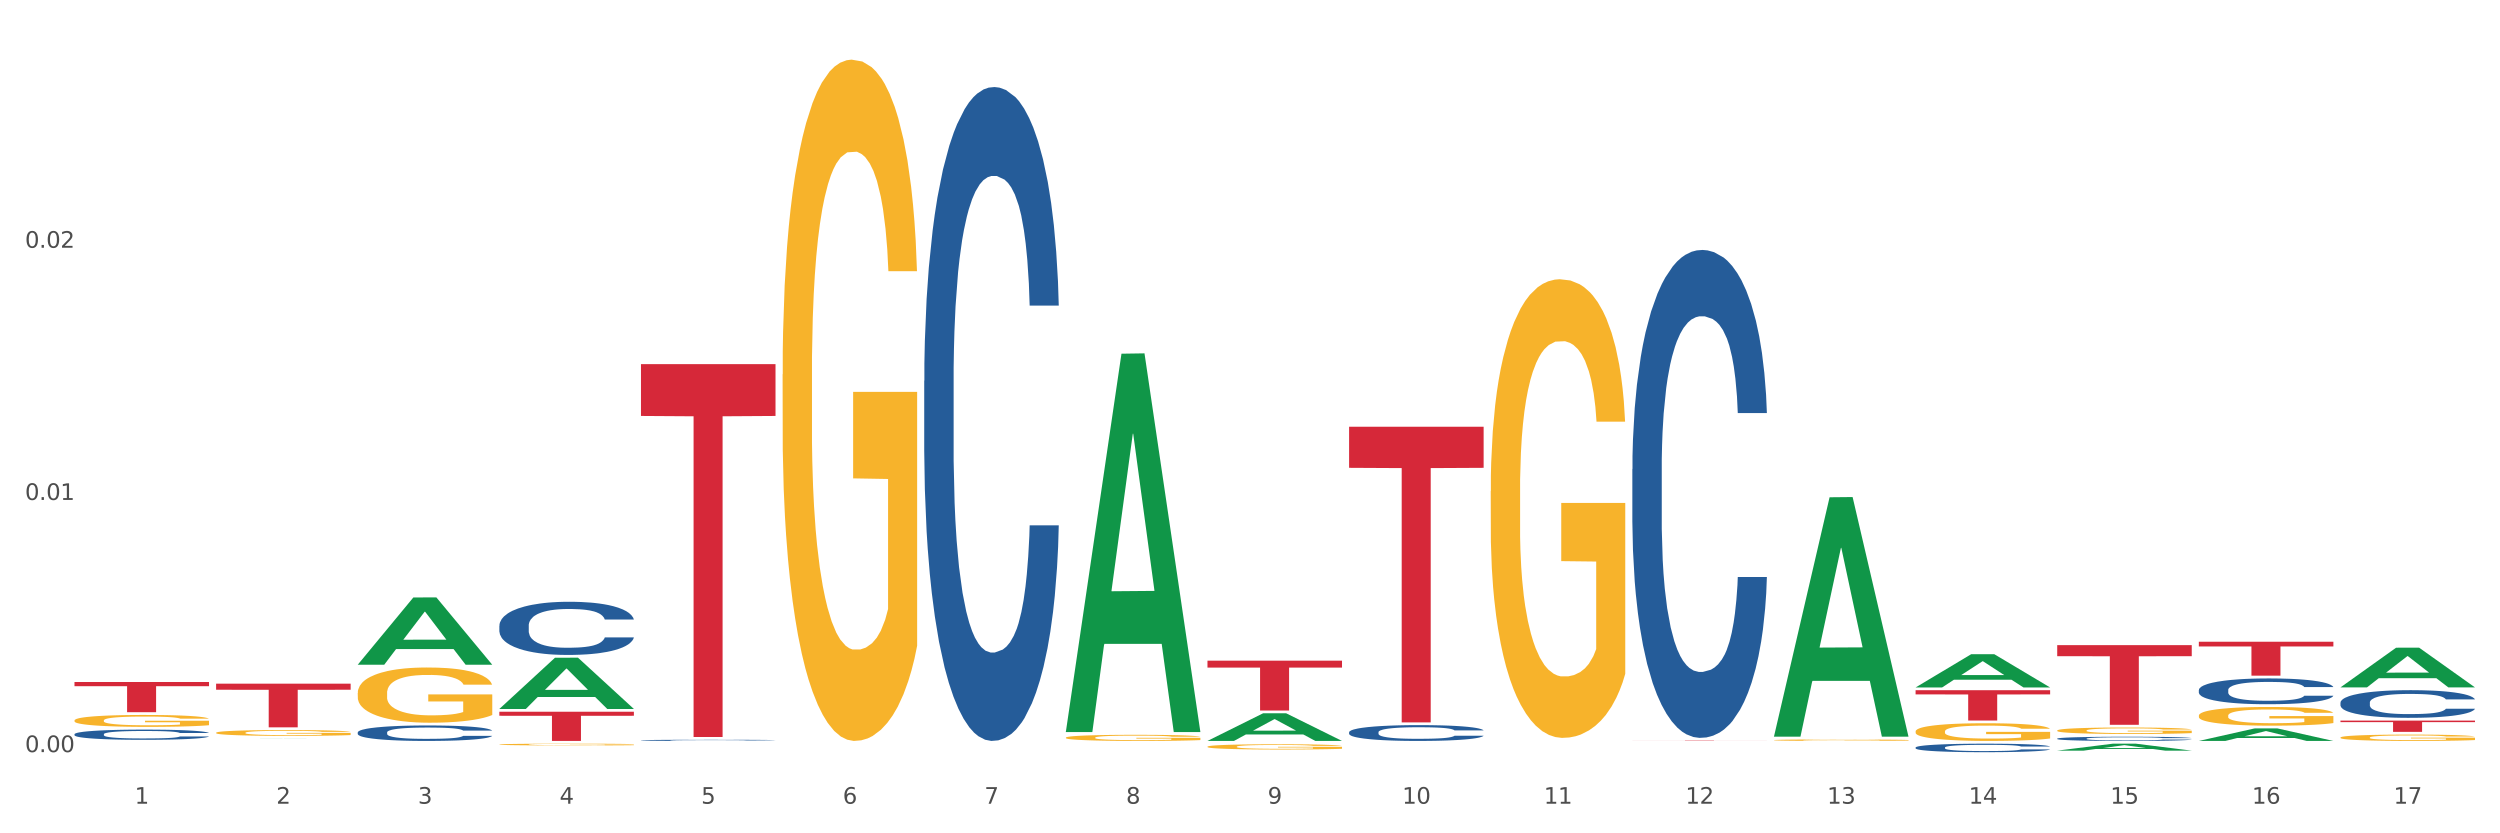 <?xml version="1.0" encoding="utf-8" standalone="no"?>
<!DOCTYPE svg PUBLIC "-//W3C//DTD SVG 1.1//EN"
  "http://www.w3.org/Graphics/SVG/1.1/DTD/svg11.dtd">
<svg xmlns:xlink="http://www.w3.org/1999/xlink" width="1080pt" height="360pt" viewBox="0 0 1080 360" xmlns="http://www.w3.org/2000/svg" version="1.1">
 <rect x="0" y="0" width="1080" height="360" fill="#333333" stroke="none"/>
 <defs>
  <style type="text/css">*{stroke-linejoin: round; stroke-linecap: butt}</style>
 </defs>
 <g id="figure_1">
  <g id="patch_1">
   <path d="M 0 360 
L 1080 360 
L 1080 0 
L 0 0 
z
" style="fill: #ffffff; stroke: #ffffff; stroke-linejoin: miter"/>
  </g>
  <g id="axes_1">
   <g id="matplotlib.axis_1">
    <g id="xtick_1">
     <g id="text_1">
      <!-- 1 -->
      <g style="fill: #4d4d4d" transform="translate(58.182 347.204) scale(0.096 -0.096)">
       <defs>
        <path id="DejaVuSans-31" d="M 794 531 
L 1825 531 
L 1825 4091 
L 703 3866 
L 703 4441 
L 1819 4666 
L 2450 4666 
L 2450 531 
L 3481 531 
L 3481 0 
L 794 0 
L 794 531 
z
" transform="scale(0.016)"/>
       </defs>
       <use xlink:href="#DejaVuSans-31"/>
      </g>
     </g>
    </g>
    <g id="xtick_2">
     <g id="text_2">
      <!-- 2 -->
      <g style="fill: #4d4d4d" transform="translate(119.364 347.204) scale(0.096 -0.096)">
       <defs>
        <path id="DejaVuSans-32" d="M 1228 531 
L 3431 531 
L 3431 0 
L 469 0 
L 469 531 
Q 828 903 1448 1529 
Q 2069 2156 2228 2338 
Q 2531 2678 2651 2914 
Q 2772 3150 2772 3378 
Q 2772 3750 2511 3984 
Q 2250 4219 1831 4219 
Q 1534 4219 1204 4116 
Q 875 4013 500 3803 
L 500 4441 
Q 881 4594 1212 4672 
Q 1544 4750 1819 4750 
Q 2544 4750 2975 4387 
Q 3406 4025 3406 3419 
Q 3406 3131 3298 2873 
Q 3191 2616 2906 2266 
Q 2828 2175 2409 1742 
Q 1991 1309 1228 531 
z
" transform="scale(0.016)"/>
       </defs>
       <use xlink:href="#DejaVuSans-32"/>
      </g>
     </g>
    </g>
    <g id="xtick_3">
     <g id="text_3">
      <!-- 3 -->
      <g style="fill: #4d4d4d" transform="translate(180.545 347.204) scale(0.096 -0.096)">
       <defs>
        <path id="DejaVuSans-33" d="M 2597 2516 
Q 3050 2419 3304 2112 
Q 3559 1806 3559 1356 
Q 3559 666 3084 287 
Q 2609 -91 1734 -91 
Q 1441 -91 1130 -33 
Q 819 25 488 141 
L 488 750 
Q 750 597 1062 519 
Q 1375 441 1716 441 
Q 2309 441 2620 675 
Q 2931 909 2931 1356 
Q 2931 1769 2642 2001 
Q 2353 2234 1838 2234 
L 1294 2234 
L 1294 2753 
L 1863 2753 
Q 2328 2753 2575 2939 
Q 2822 3125 2822 3475 
Q 2822 3834 2567 4026 
Q 2313 4219 1838 4219 
Q 1578 4219 1281 4162 
Q 984 4106 628 3988 
L 628 4550 
Q 988 4650 1302 4700 
Q 1616 4750 1894 4750 
Q 2613 4750 3031 4423 
Q 3450 4097 3450 3541 
Q 3450 3153 3228 2886 
Q 3006 2619 2597 2516 
z
" transform="scale(0.016)"/>
       </defs>
       <use xlink:href="#DejaVuSans-33"/>
      </g>
     </g>
    </g>
    <g id="xtick_4">
     <g id="text_4">
      <!-- 4 -->
      <g style="fill: #4d4d4d" transform="translate(241.726 347.204) scale(0.096 -0.096)">
       <defs>
        <path id="DejaVuSans-34" d="M 2419 4116 
L 825 1625 
L 2419 1625 
L 2419 4116 
z
M 2253 4666 
L 3047 4666 
L 3047 1625 
L 3713 1625 
L 3713 1100 
L 3047 1100 
L 3047 0 
L 2419 0 
L 2419 1100 
L 313 1100 
L 313 1709 
L 2253 4666 
z
" transform="scale(0.016)"/>
       </defs>
       <use xlink:href="#DejaVuSans-34"/>
      </g>
     </g>
    </g>
    <g id="xtick_5">
     <g id="text_5">
      <!-- 5 -->
      <g style="fill: #4d4d4d" transform="translate(302.908 347.204) scale(0.096 -0.096)">
       <defs>
        <path id="DejaVuSans-35" d="M 691 4666 
L 3169 4666 
L 3169 4134 
L 1269 4134 
L 1269 2991 
Q 1406 3038 1543 3061 
Q 1681 3084 1819 3084 
Q 2600 3084 3056 2656 
Q 3513 2228 3513 1497 
Q 3513 744 3044 326 
Q 2575 -91 1722 -91 
Q 1428 -91 1123 -41 
Q 819 9 494 109 
L 494 744 
Q 775 591 1075 516 
Q 1375 441 1709 441 
Q 2250 441 2565 725 
Q 2881 1009 2881 1497 
Q 2881 1984 2565 2268 
Q 2250 2553 1709 2553 
Q 1456 2553 1204 2497 
Q 953 2441 691 2322 
L 691 4666 
z
" transform="scale(0.016)"/>
       </defs>
       <use xlink:href="#DejaVuSans-35"/>
      </g>
     </g>
    </g>
    <g id="xtick_6">
     <g id="text_6">
      <!-- 6 -->
      <g style="fill: #4d4d4d" transform="translate(364.089 347.204) scale(0.096 -0.096)">
       <defs>
        <path id="DejaVuSans-36" d="M 2113 2584 
Q 1688 2584 1439 2293 
Q 1191 2003 1191 1497 
Q 1191 994 1439 701 
Q 1688 409 2113 409 
Q 2538 409 2786 701 
Q 3034 994 3034 1497 
Q 3034 2003 2786 2293 
Q 2538 2584 2113 2584 
z
M 3366 4563 
L 3366 3988 
Q 3128 4100 2886 4159 
Q 2644 4219 2406 4219 
Q 1781 4219 1451 3797 
Q 1122 3375 1075 2522 
Q 1259 2794 1537 2939 
Q 1816 3084 2150 3084 
Q 2853 3084 3261 2657 
Q 3669 2231 3669 1497 
Q 3669 778 3244 343 
Q 2819 -91 2113 -91 
Q 1303 -91 875 529 
Q 447 1150 447 2328 
Q 447 3434 972 4092 
Q 1497 4750 2381 4750 
Q 2619 4750 2861 4703 
Q 3103 4656 3366 4563 
z
" transform="scale(0.016)"/>
       </defs>
       <use xlink:href="#DejaVuSans-36"/>
      </g>
     </g>
    </g>
    <g id="xtick_7">
     <g id="text_7">
      <!-- 7 -->
      <g style="fill: #4d4d4d" transform="translate(425.271 347.204) scale(0.096 -0.096)">
       <defs>
        <path id="DejaVuSans-37" d="M 525 4666 
L 3525 4666 
L 3525 4397 
L 1831 0 
L 1172 0 
L 2766 4134 
L 525 4134 
L 525 4666 
z
" transform="scale(0.016)"/>
       </defs>
       <use xlink:href="#DejaVuSans-37"/>
      </g>
     </g>
    </g>
    <g id="xtick_8">
     <g id="text_8">
      <!-- 8 -->
      <g style="fill: #4d4d4d" transform="translate(486.452 347.204) scale(0.096 -0.096)">
       <defs>
        <path id="DejaVuSans-38" d="M 2034 2216 
Q 1584 2216 1326 1975 
Q 1069 1734 1069 1313 
Q 1069 891 1326 650 
Q 1584 409 2034 409 
Q 2484 409 2743 651 
Q 3003 894 3003 1313 
Q 3003 1734 2745 1975 
Q 2488 2216 2034 2216 
z
M 1403 2484 
Q 997 2584 770 2862 
Q 544 3141 544 3541 
Q 544 4100 942 4425 
Q 1341 4750 2034 4750 
Q 2731 4750 3128 4425 
Q 3525 4100 3525 3541 
Q 3525 3141 3298 2862 
Q 3072 2584 2669 2484 
Q 3125 2378 3379 2068 
Q 3634 1759 3634 1313 
Q 3634 634 3220 271 
Q 2806 -91 2034 -91 
Q 1263 -91 848 271 
Q 434 634 434 1313 
Q 434 1759 690 2068 
Q 947 2378 1403 2484 
z
M 1172 3481 
Q 1172 3119 1398 2916 
Q 1625 2713 2034 2713 
Q 2441 2713 2670 2916 
Q 2900 3119 2900 3481 
Q 2900 3844 2670 4047 
Q 2441 4250 2034 4250 
Q 1625 4250 1398 4047 
Q 1172 3844 1172 3481 
z
" transform="scale(0.016)"/>
       </defs>
       <use xlink:href="#DejaVuSans-38"/>
      </g>
     </g>
    </g>
    <g id="xtick_9">
     <g id="text_9">
      <!-- 9 -->
      <g style="fill: #4d4d4d" transform="translate(547.634 347.204) scale(0.096 -0.096)">
       <defs>
        <path id="DejaVuSans-39" d="M 703 97 
L 703 672 
Q 941 559 1184 500 
Q 1428 441 1663 441 
Q 2288 441 2617 861 
Q 2947 1281 2994 2138 
Q 2813 1869 2534 1725 
Q 2256 1581 1919 1581 
Q 1219 1581 811 2004 
Q 403 2428 403 3163 
Q 403 3881 828 4315 
Q 1253 4750 1959 4750 
Q 2769 4750 3195 4129 
Q 3622 3509 3622 2328 
Q 3622 1225 3098 567 
Q 2575 -91 1691 -91 
Q 1453 -91 1209 -44 
Q 966 3 703 97 
z
M 1959 2075 
Q 2384 2075 2632 2365 
Q 2881 2656 2881 3163 
Q 2881 3666 2632 3958 
Q 2384 4250 1959 4250 
Q 1534 4250 1286 3958 
Q 1038 3666 1038 3163 
Q 1038 2656 1286 2365 
Q 1534 2075 1959 2075 
z
" transform="scale(0.016)"/>
       </defs>
       <use xlink:href="#DejaVuSans-39"/>
      </g>
     </g>
    </g>
    <g id="xtick_10">
     <g id="text_10">
      <!-- 10 -->
      <g style="fill: #4d4d4d" transform="translate(605.761 347.204) scale(0.096 -0.096)">
       <defs>
        <path id="DejaVuSans-30" d="M 2034 4250 
Q 1547 4250 1301 3770 
Q 1056 3291 1056 2328 
Q 1056 1369 1301 889 
Q 1547 409 2034 409 
Q 2525 409 2770 889 
Q 3016 1369 3016 2328 
Q 3016 3291 2770 3770 
Q 2525 4250 2034 4250 
z
M 2034 4750 
Q 2819 4750 3233 4129 
Q 3647 3509 3647 2328 
Q 3647 1150 3233 529 
Q 2819 -91 2034 -91 
Q 1250 -91 836 529 
Q 422 1150 422 2328 
Q 422 3509 836 4129 
Q 1250 4750 2034 4750 
z
" transform="scale(0.016)"/>
       </defs>
       <use xlink:href="#DejaVuSans-31"/>
       <use xlink:href="#DejaVuSans-30" transform="translate(63.623 0)"/>
      </g>
     </g>
    </g>
    <g id="xtick_11">
     <g id="text_11">
      <!-- 11 -->
      <g style="fill: #4d4d4d" transform="translate(666.942 347.204) scale(0.096 -0.096)">
       <use xlink:href="#DejaVuSans-31"/>
       <use xlink:href="#DejaVuSans-31" transform="translate(63.623 0)"/>
      </g>
     </g>
    </g>
    <g id="xtick_12">
     <g id="text_12">
      <!-- 12 -->
      <g style="fill: #4d4d4d" transform="translate(728.124 347.204) scale(0.096 -0.096)">
       <use xlink:href="#DejaVuSans-31"/>
       <use xlink:href="#DejaVuSans-32" transform="translate(63.623 0)"/>
      </g>
     </g>
    </g>
    <g id="xtick_13">
     <g id="text_13">
      <!-- 13 -->
      <g style="fill: #4d4d4d" transform="translate(789.305 347.204) scale(0.096 -0.096)">
       <use xlink:href="#DejaVuSans-31"/>
       <use xlink:href="#DejaVuSans-33" transform="translate(63.623 0)"/>
      </g>
     </g>
    </g>
    <g id="xtick_14">
     <g id="text_14">
      <!-- 14 -->
      <g style="fill: #4d4d4d" transform="translate(850.487 347.204) scale(0.096 -0.096)">
       <use xlink:href="#DejaVuSans-31"/>
       <use xlink:href="#DejaVuSans-34" transform="translate(63.623 0)"/>
      </g>
     </g>
    </g>
    <g id="xtick_15">
     <g id="text_15">
      <!-- 15 -->
      <g style="fill: #4d4d4d" transform="translate(911.668 347.204) scale(0.096 -0.096)">
       <use xlink:href="#DejaVuSans-31"/>
       <use xlink:href="#DejaVuSans-35" transform="translate(63.623 0)"/>
      </g>
     </g>
    </g>
    <g id="xtick_16">
     <g id="text_16">
      <!-- 16 -->
      <g style="fill: #4d4d4d" transform="translate(972.849 347.204) scale(0.096 -0.096)">
       <use xlink:href="#DejaVuSans-31"/>
       <use xlink:href="#DejaVuSans-36" transform="translate(63.623 0)"/>
      </g>
     </g>
    </g>
    <g id="xtick_17">
     <g id="text_17">
      <!-- 17 -->
      <g style="fill: #4d4d4d" transform="translate(1034.031 347.204) scale(0.096 -0.096)">
       <use xlink:href="#DejaVuSans-31"/>
       <use xlink:href="#DejaVuSans-37" transform="translate(63.623 0)"/>
      </g>
     </g>
    </g>
    <g id="xtick_18"/>
    <g id="xtick_19"/>
    <g id="xtick_20"/>
    <g id="xtick_21"/>
    <g id="xtick_22"/>
    <g id="xtick_23"/>
    <g id="xtick_24"/>
    <g id="xtick_25"/>
    <g id="xtick_26"/>
    <g id="xtick_27"/>
    <g id="xtick_28"/>
    <g id="xtick_29"/>
    <g id="xtick_30"/>
    <g id="xtick_31"/>
    <g id="xtick_32"/>
    <g id="xtick_33"/>
   </g>
   <g id="matplotlib.axis_2">
    <g id="ytick_1">
     <g id="text_18">
      <!-- 0.00 -->
      <g style="fill: #4d4d4d" transform="translate(10.8 324.916) scale(0.096 -0.096)">
       <defs>
        <path id="DejaVuSans-2e" d="M 684 794 
L 1344 794 
L 1344 0 
L 684 0 
L 684 794 
z
" transform="scale(0.016)"/>
       </defs>
       <use xlink:href="#DejaVuSans-30"/>
       <use xlink:href="#DejaVuSans-2e" transform="translate(63.623 0)"/>
       <use xlink:href="#DejaVuSans-30" transform="translate(95.41 0)"/>
       <use xlink:href="#DejaVuSans-30" transform="translate(159.033 0)"/>
      </g>
     </g>
    </g>
    <g id="ytick_2">
     <g id="text_19">
      <!-- 0.01 -->
      <g style="fill: #4d4d4d" transform="translate(10.8 215.975) scale(0.096 -0.096)">
       <use xlink:href="#DejaVuSans-30"/>
       <use xlink:href="#DejaVuSans-2e" transform="translate(63.623 0)"/>
       <use xlink:href="#DejaVuSans-30" transform="translate(95.41 0)"/>
       <use xlink:href="#DejaVuSans-31" transform="translate(159.033 0)"/>
      </g>
     </g>
    </g>
    <g id="ytick_3">
     <g id="text_20">
      <!-- 0.02 -->
      <g style="fill: #4d4d4d" transform="translate(10.8 107.034) scale(0.096 -0.096)">
       <use xlink:href="#DejaVuSans-30"/>
       <use xlink:href="#DejaVuSans-2e" transform="translate(63.623 0)"/>
       <use xlink:href="#DejaVuSans-30" transform="translate(95.41 0)"/>
       <use xlink:href="#DejaVuSans-32" transform="translate(159.033 0)"/>
      </g>
     </g>
    </g>
    <g id="ytick_4"/>
    <g id="ytick_5"/>
    <g id="ytick_6"/>
   </g>
   <g id="PolyCollection_1">
    <path d="M 93.356 319.109 
L 93.416 319.109 
L 117.384 319.085 
L 127.331 319.085 
L 151.479 319.109 
L 139.974 319.109 
L 134.761 319.104 
L 110.014 319.104 
L 109.834 319.104 
L 104.801 319.109 
L 93.356 319.109 
L 93.356 319.109 
L 113.13 319.1 
L 131.645 319.1 
L 122.478 319.09 
L 122.358 319.09 
L 122.238 319.09 
L 113.07 319.1 
L 113.13 319.1 
L 93.356 319.109 
z
" clip-path="url(#pb52981f650)" style="fill: #109648"/>
    <path d="M 827.533 315.974 
L 827.602 315.967 
L 827.602 315.716 
L 827.739 315.499 
L 828.425 314.976 
L 829.455 314.543 
L 830.21 314.312 
L 830.964 314.124 
L 831.857 313.935 
L 832.954 313.74 
L 834.945 313.453 
L 836.18 313.307 
L 837.689 313.153 
L 840.434 312.93 
L 842.424 312.804 
L 844.483 312.699 
L 847.845 312.574 
L 850.041 312.518 
L 852.374 312.476 
L 855.188 312.448 
L 857.315 312.441 
L 861.981 312.462 
L 865.961 312.525 
L 867.883 312.574 
L 870.353 312.657 
L 871.657 312.713 
L 873.784 312.825 
L 875.98 312.972 
L 877.49 313.097 
L 879.754 313.335 
L 881.47 313.572 
L 883.048 313.865 
L 883.872 314.068 
L 884.489 314.256 
L 885.038 314.473 
L 885.587 314.815 
L 873.235 314.815 
L 872.755 314.571 
L 872 314.34 
L 870.902 314.117 
L 869.941 313.977 
L 868.295 313.802 
L 866.785 313.691 
L 865.207 313.607 
L 863.285 313.537 
L 861.775 313.502 
L 859.648 313.474 
L 855.462 313.481 
L 852.649 313.537 
L 850.727 313.607 
L 849.492 313.67 
L 848.394 313.74 
L 847.159 313.837 
L 845.718 313.984 
L 844.689 314.117 
L 843.659 314.284 
L 842.836 314.452 
L 842.081 314.647 
L 841.464 314.857 
L 840.983 315.073 
L 840.571 315.339 
L 840.228 315.779 
L 840.228 316.735 
L 840.366 316.952 
L 840.709 317.238 
L 841.12 317.454 
L 841.807 317.713 
L 842.424 317.887 
L 843.591 318.139 
L 844.895 318.348 
L 845.924 318.481 
L 846.953 318.593 
L 848.737 318.746 
L 850.727 318.872 
L 852.443 318.949 
L 854.776 319.018 
L 856.354 319.046 
L 857.727 319.06 
L 861.089 319.06 
L 863.491 319.039 
L 866.167 318.991 
L 868.226 318.928 
L 869.941 318.851 
L 871.863 318.725 
L 873.098 318.606 
L 873.098 317.147 
L 858.001 317.14 
L 858.001 316.17 
L 885.656 316.17 
L 885.656 319.018 
L 884.489 319.165 
L 883.185 319.298 
L 881.813 319.416 
L 879.754 319.563 
L 877.284 319.703 
L 875.088 319.8 
L 872.755 319.884 
L 870.01 319.961 
L 866.442 320.031 
L 864.246 320.059 
L 861.501 320.08 
L 858.276 320.087 
L 855.462 320.073 
L 852.717 320.038 
L 849.835 319.975 
L 847.022 319.884 
L 844.895 319.794 
L 842.767 319.682 
L 840.503 319.535 
L 838.719 319.395 
L 837.346 319.27 
L 835.837 319.109 
L 834.19 318.9 
L 832.954 318.711 
L 831.857 318.516 
L 830.69 318.264 
L 829.867 318.048 
L 829.043 317.776 
L 828.563 317.573 
L 828.014 317.259 
L 827.602 316.819 
L 827.533 315.974 
z
" clip-path="url(#pb52981f650)" style="fill: #f7b32b"/>
    <path d="M 888.715 315.577 
L 888.783 315.575 
L 888.783 315.483 
L 888.921 315.403 
L 889.607 315.211 
L 890.636 315.053 
L 891.391 314.968 
L 892.146 314.899 
L 893.038 314.83 
L 894.136 314.758 
L 896.126 314.654 
L 897.361 314.6 
L 898.871 314.543 
L 901.616 314.462 
L 903.606 314.416 
L 905.664 314.377 
L 909.027 314.331 
L 911.223 314.311 
L 913.556 314.295 
L 916.369 314.285 
L 918.497 314.282 
L 923.163 314.29 
L 927.143 314.313 
L 929.064 314.331 
L 931.535 314.362 
L 932.838 314.382 
L 934.966 314.423 
L 937.162 314.477 
L 938.671 314.523 
L 940.936 314.61 
L 942.651 314.697 
L 944.23 314.805 
L 945.053 314.879 
L 945.671 314.948 
L 946.22 315.027 
L 946.769 315.153 
L 934.417 315.153 
L 933.936 315.063 
L 933.182 314.979 
L 932.084 314.897 
L 931.123 314.845 
L 929.476 314.781 
L 927.966 314.741 
L 926.388 314.71 
L 924.467 314.684 
L 922.957 314.671 
L 920.83 314.661 
L 916.644 314.664 
L 913.83 314.684 
L 911.909 314.71 
L 910.674 314.733 
L 909.576 314.758 
L 908.341 314.794 
L 906.899 314.848 
L 905.87 314.897 
L 904.841 314.958 
L 904.017 315.019 
L 903.263 315.091 
L 902.645 315.168 
L 902.165 315.247 
L 901.753 315.344 
L 901.41 315.506 
L 901.41 315.856 
L 901.547 315.936 
L 901.89 316.041 
L 902.302 316.12 
L 902.988 316.215 
L 903.606 316.279 
L 904.772 316.371 
L 906.076 316.447 
L 907.105 316.496 
L 908.135 316.537 
L 909.919 316.593 
L 911.909 316.639 
L 913.624 316.668 
L 915.958 316.693 
L 917.536 316.703 
L 918.908 316.708 
L 922.271 316.708 
L 924.672 316.701 
L 927.349 316.683 
L 929.407 316.66 
L 931.123 316.632 
L 933.044 316.586 
L 934.279 316.542 
L 934.279 316.007 
L 919.183 316.005 
L 919.183 315.649 
L 946.837 315.649 
L 946.837 316.693 
L 945.671 316.747 
L 944.367 316.795 
L 942.994 316.839 
L 940.936 316.893 
L 938.465 316.944 
L 936.269 316.98 
L 933.936 317.01 
L 931.191 317.039 
L 927.623 317.064 
L 925.427 317.074 
L 922.682 317.082 
L 919.457 317.085 
L 916.644 317.08 
L 913.899 317.067 
L 911.017 317.044 
L 908.203 317.01 
L 906.076 316.977 
L 903.949 316.936 
L 901.684 316.882 
L 899.9 316.831 
L 898.528 316.785 
L 897.018 316.726 
L 895.371 316.65 
L 894.136 316.581 
L 893.038 316.509 
L 891.871 316.417 
L 891.048 316.337 
L 890.224 316.238 
L 889.744 316.163 
L 889.195 316.048 
L 888.783 315.887 
L 888.715 315.577 
z
" clip-path="url(#pb52981f650)" style="fill: #f7b32b"/>
    <path d="M 949.896 309.147 
L 949.965 309.14 
L 949.965 308.874 
L 950.102 308.645 
L 950.788 308.091 
L 951.818 307.633 
L 952.572 307.39 
L 953.327 307.19 
L 954.219 306.991 
L 955.317 306.784 
L 957.307 306.481 
L 958.543 306.326 
L 960.052 306.164 
L 962.797 305.927 
L 964.787 305.795 
L 966.846 305.684 
L 970.208 305.551 
L 972.404 305.492 
L 974.737 305.448 
L 977.551 305.418 
L 979.678 305.411 
L 984.344 305.433 
L 988.324 305.499 
L 990.246 305.551 
L 992.716 305.64 
L 994.02 305.699 
L 996.147 305.817 
L 998.343 305.972 
L 999.853 306.105 
L 1002.117 306.356 
L 1003.833 306.607 
L 1005.411 306.917 
L 1006.234 307.131 
L 1006.852 307.33 
L 1007.401 307.559 
L 1007.95 307.921 
L 995.598 307.921 
L 995.118 307.663 
L 994.363 307.419 
L 993.265 307.183 
L 992.304 307.035 
L 990.657 306.85 
L 989.148 306.732 
L 987.569 306.644 
L 985.648 306.57 
L 984.138 306.533 
L 982.011 306.503 
L 977.825 306.511 
L 975.012 306.57 
L 973.09 306.644 
L 971.855 306.71 
L 970.757 306.784 
L 969.522 306.887 
L 968.081 307.042 
L 967.052 307.183 
L 966.022 307.36 
L 965.199 307.537 
L 964.444 307.744 
L 963.826 307.965 
L 963.346 308.194 
L 962.934 308.475 
L 962.591 308.94 
L 962.591 309.952 
L 962.728 310.181 
L 963.072 310.483 
L 963.483 310.712 
L 964.169 310.986 
L 964.787 311.17 
L 965.954 311.436 
L 967.257 311.657 
L 968.287 311.798 
L 969.316 311.916 
L 971.1 312.078 
L 973.09 312.211 
L 974.806 312.293 
L 977.139 312.366 
L 978.717 312.396 
L 980.09 312.411 
L 983.452 312.411 
L 985.854 312.389 
L 988.53 312.337 
L 990.589 312.27 
L 992.304 312.189 
L 994.226 312.056 
L 995.461 311.931 
L 995.461 310.387 
L 980.364 310.38 
L 980.364 309.354 
L 1008.019 309.354 
L 1008.019 312.366 
L 1006.852 312.521 
L 1005.548 312.662 
L 1004.176 312.787 
L 1002.117 312.942 
L 999.647 313.09 
L 997.451 313.193 
L 995.118 313.282 
L 992.373 313.363 
L 988.805 313.437 
L 986.609 313.467 
L 983.864 313.489 
L 980.639 313.496 
L 977.825 313.481 
L 975.08 313.444 
L 972.198 313.378 
L 969.385 313.282 
L 967.257 313.186 
L 965.13 313.068 
L 962.866 312.913 
L 961.082 312.765 
L 959.709 312.632 
L 958.199 312.462 
L 956.553 312.241 
L 955.317 312.041 
L 954.219 311.835 
L 953.053 311.569 
L 952.229 311.34 
L 951.406 311.052 
L 950.926 310.838 
L 950.377 310.506 
L 949.965 310.04 
L 949.896 309.147 
z
" clip-path="url(#pb52981f650)" style="fill: #f7b32b"/>
    <path d="M 1011.078 318.611 
L 1011.146 318.609 
L 1011.146 318.519 
L 1011.284 318.441 
L 1011.97 318.253 
L 1012.999 318.098 
L 1013.754 318.015 
L 1014.509 317.948 
L 1015.401 317.88 
L 1016.499 317.81 
L 1018.489 317.707 
L 1019.724 317.654 
L 1021.234 317.599 
L 1023.978 317.519 
L 1025.969 317.474 
L 1028.027 317.437 
L 1031.39 317.391 
L 1033.585 317.371 
L 1035.919 317.356 
L 1038.732 317.346 
L 1040.859 317.344 
L 1045.526 317.351 
L 1049.506 317.374 
L 1051.427 317.391 
L 1053.897 317.421 
L 1055.201 317.442 
L 1057.328 317.482 
L 1059.524 317.534 
L 1061.034 317.579 
L 1063.299 317.664 
L 1065.014 317.75 
L 1066.592 317.855 
L 1067.416 317.927 
L 1068.033 317.995 
L 1068.582 318.073 
L 1069.131 318.196 
L 1056.78 318.196 
L 1056.299 318.108 
L 1055.544 318.025 
L 1054.446 317.945 
L 1053.486 317.895 
L 1051.839 317.832 
L 1050.329 317.792 
L 1048.751 317.762 
L 1046.829 317.737 
L 1045.32 317.725 
L 1043.192 317.715 
L 1039.007 317.717 
L 1036.193 317.737 
L 1034.272 317.762 
L 1033.037 317.785 
L 1031.939 317.81 
L 1030.703 317.845 
L 1029.262 317.897 
L 1028.233 317.945 
L 1027.204 318.005 
L 1026.38 318.065 
L 1025.625 318.135 
L 1025.008 318.211 
L 1024.527 318.288 
L 1024.116 318.383 
L 1023.773 318.541 
L 1023.773 318.884 
L 1023.91 318.962 
L 1024.253 319.065 
L 1024.665 319.142 
L 1025.351 319.235 
L 1025.969 319.298 
L 1027.135 319.388 
L 1028.439 319.463 
L 1029.468 319.511 
L 1030.498 319.551 
L 1032.282 319.606 
L 1034.272 319.651 
L 1035.987 319.678 
L 1038.32 319.704 
L 1039.899 319.714 
L 1041.271 319.719 
L 1044.634 319.719 
L 1047.035 319.711 
L 1049.712 319.693 
L 1051.77 319.671 
L 1053.486 319.643 
L 1055.407 319.598 
L 1056.642 319.556 
L 1056.642 319.032 
L 1041.546 319.03 
L 1041.546 318.681 
L 1069.2 318.681 
L 1069.2 319.704 
L 1068.033 319.756 
L 1066.73 319.804 
L 1065.357 319.846 
L 1063.299 319.899 
L 1060.828 319.949 
L 1058.632 319.984 
L 1056.299 320.014 
L 1053.554 320.042 
L 1049.986 320.067 
L 1047.79 320.077 
L 1045.045 320.084 
L 1041.82 320.087 
L 1039.007 320.082 
L 1036.262 320.069 
L 1033.38 320.047 
L 1030.566 320.014 
L 1028.439 319.982 
L 1026.312 319.941 
L 1024.047 319.889 
L 1022.263 319.839 
L 1020.891 319.794 
L 1019.381 319.736 
L 1017.734 319.661 
L 1016.499 319.593 
L 1015.401 319.523 
L 1014.234 319.433 
L 1013.411 319.355 
L 1012.587 319.258 
L 1012.107 319.185 
L 1011.558 319.072 
L 1011.146 318.914 
L 1011.078 318.611 
z
" clip-path="url(#pb52981f650)" style="fill: #f7b32b"/>
    <path d="M 154.538 316.403 
L 154.607 316.397 
L 154.607 316.226 
L 154.813 315.994 
L 155.568 315.566 
L 156.53 315.242 
L 158.179 314.863 
L 159.072 314.705 
L 160.24 314.527 
L 162.645 314.24 
L 165.393 313.996 
L 167.317 313.862 
L 168.759 313.776 
L 171.988 313.623 
L 173.843 313.556 
L 175.767 313.501 
L 177.416 313.464 
L 180.164 313.422 
L 182.362 313.403 
L 184.904 313.397 
L 187.034 313.403 
L 189.851 313.428 
L 193.973 313.501 
L 195.553 313.544 
L 197.683 313.617 
L 199.882 313.715 
L 201.668 313.813 
L 203.729 313.953 
L 205.859 314.136 
L 207.92 314.369 
L 209.362 314.582 
L 210.53 314.808 
L 211.561 315.083 
L 212.317 315.383 
L 212.66 315.633 
L 200.088 315.633 
L 199.744 315.407 
L 199.057 315.163 
L 198.37 314.998 
L 197.614 314.863 
L 196.446 314.711 
L 195.416 314.613 
L 193.698 314.497 
L 192.118 314.424 
L 190.813 314.381 
L 189.233 314.344 
L 185.866 314.308 
L 183.462 314.308 
L 181.95 314.32 
L 180.095 314.35 
L 178.515 314.393 
L 176.66 314.466 
L 175.217 314.546 
L 173.775 314.65 
L 172.95 314.723 
L 171.713 314.857 
L 170.889 314.967 
L 169.79 315.157 
L 169.171 315.291 
L 168.072 315.639 
L 167.591 315.896 
L 167.385 316.073 
L 167.248 316.269 
L 167.248 317.222 
L 167.66 317.649 
L 168.004 317.832 
L 168.553 318.04 
L 169.584 318.309 
L 171.095 318.572 
L 172.675 318.761 
L 173.981 318.877 
L 175.217 318.963 
L 176.454 319.03 
L 177.965 319.091 
L 179.202 319.128 
L 181.057 319.164 
L 183.255 319.183 
L 184.973 319.183 
L 188.477 319.152 
L 190.057 319.122 
L 191.568 319.079 
L 193.217 319.012 
L 194.523 318.938 
L 195.278 318.883 
L 196.515 318.767 
L 197.477 318.645 
L 198.301 318.505 
L 198.851 318.382 
L 199.469 318.199 
L 199.95 317.991 
L 200.088 317.881 
L 212.66 317.881 
L 212.385 318.101 
L 211.904 318.315 
L 210.943 318.602 
L 210.187 318.767 
L 209.019 318.969 
L 207.782 319.14 
L 206.065 319.329 
L 204.485 319.47 
L 202.836 319.592 
L 201.049 319.702 
L 197.82 319.855 
L 196.652 319.897 
L 194.179 319.971 
L 192.256 320.013 
L 189.439 320.056 
L 186.553 320.081 
L 183.53 320.087 
L 180.851 320.075 
L 177.897 320.038 
L 176.042 320.001 
L 173.981 319.946 
L 171.576 319.861 
L 169.309 319.757 
L 167.179 319.635 
L 165.187 319.494 
L 163.332 319.335 
L 160.927 319.073 
L 159.141 318.816 
L 157.836 318.578 
L 156.942 318.376 
L 156.049 318.12 
L 155.568 317.942 
L 154.813 317.515 
L 154.538 317.118 
L 154.538 316.403 
z
" clip-path="url(#pb52981f650)" style="fill: #255c99"/>
    <path d="M 32.175 294.613 
L 90.297 294.613 
L 90.297 296.429 
L 67.434 296.441 
L 67.434 307.68 
L 54.901 307.68 
L 54.901 296.441 
L 32.175 296.429 
L 32.175 294.625 
L 32.175 294.613 
z
" clip-path="url(#pb52981f650)" style="fill: #d62839"/>
    <path d="M 766.352 319.734 
L 766.421 319.733 
L 766.421 319.712 
L 766.558 319.693 
L 767.244 319.648 
L 768.273 319.611 
L 769.028 319.591 
L 769.783 319.575 
L 770.675 319.559 
L 771.773 319.542 
L 773.763 319.518 
L 774.998 319.505 
L 776.508 319.492 
L 779.253 319.473 
L 781.243 319.462 
L 783.301 319.453 
L 786.664 319.442 
L 788.86 319.438 
L 791.193 319.434 
L 794.006 319.432 
L 796.134 319.431 
L 800.8 319.433 
L 804.78 319.438 
L 806.701 319.442 
L 809.172 319.45 
L 810.476 319.454 
L 812.603 319.464 
L 814.799 319.476 
L 816.308 319.487 
L 818.573 319.508 
L 820.288 319.528 
L 821.867 319.553 
L 822.69 319.57 
L 823.308 319.587 
L 823.857 319.605 
L 824.406 319.635 
L 812.054 319.635 
L 811.574 319.614 
L 810.819 319.594 
L 809.721 319.575 
L 808.76 319.563 
L 807.113 319.548 
L 805.603 319.538 
L 804.025 319.531 
L 802.104 319.525 
L 800.594 319.522 
L 798.467 319.52 
L 794.281 319.52 
L 791.467 319.525 
L 789.546 319.531 
L 788.311 319.536 
L 787.213 319.542 
L 785.978 319.551 
L 784.537 319.563 
L 783.507 319.575 
L 782.478 319.589 
L 781.655 319.603 
L 780.9 319.62 
L 780.282 319.638 
L 779.802 319.657 
L 779.39 319.679 
L 779.047 319.717 
L 779.047 319.799 
L 779.184 319.818 
L 779.527 319.842 
L 779.939 319.861 
L 780.625 319.883 
L 781.243 319.898 
L 782.409 319.92 
L 783.713 319.938 
L 784.743 319.949 
L 785.772 319.959 
L 787.556 319.972 
L 789.546 319.983 
L 791.262 319.989 
L 793.595 319.995 
L 795.173 319.998 
L 796.545 319.999 
L 799.908 319.999 
L 802.31 319.997 
L 804.986 319.993 
L 807.044 319.987 
L 808.76 319.981 
L 810.681 319.97 
L 811.917 319.96 
L 811.917 319.835 
L 796.82 319.834 
L 796.82 319.751 
L 824.474 319.751 
L 824.474 319.995 
L 823.308 320.008 
L 822.004 320.019 
L 820.632 320.029 
L 818.573 320.042 
L 816.103 320.054 
L 813.907 320.062 
L 811.574 320.069 
L 808.829 320.076 
L 805.26 320.082 
L 803.064 320.084 
L 800.32 320.086 
L 797.094 320.087 
L 794.281 320.086 
L 791.536 320.083 
L 788.654 320.077 
L 785.84 320.069 
L 783.713 320.062 
L 781.586 320.052 
L 779.321 320.039 
L 777.537 320.027 
L 776.165 320.017 
L 774.655 320.003 
L 773.008 319.985 
L 771.773 319.969 
L 770.675 319.952 
L 769.509 319.93 
L 768.685 319.912 
L 767.862 319.889 
L 767.381 319.871 
L 766.832 319.844 
L 766.421 319.806 
L 766.352 319.734 
z
" clip-path="url(#pb52981f650)" style="fill: #f7b32b"/>
    <path d="M 93.356 295.355 
L 151.479 295.355 
L 151.479 297.974 
L 128.615 297.992 
L 128.615 314.202 
L 116.082 314.202 
L 116.082 297.992 
L 93.356 297.974 
L 93.356 295.373 
L 93.356 295.355 
z
" clip-path="url(#pb52981f650)" style="fill: #d62839"/>
    <path d="M 276.901 157.301 
L 335.023 157.301 
L 335.023 179.688 
L 312.16 179.839 
L 312.16 318.396 
L 299.626 318.396 
L 299.626 179.839 
L 276.901 179.688 
L 276.901 157.452 
L 276.901 157.301 
z
" clip-path="url(#pb52981f650)" style="fill: #d62839"/>
    <path d="M 521.626 285.398 
L 579.749 285.398 
L 579.749 288.393 
L 556.885 288.413 
L 556.885 306.949 
L 544.352 306.949 
L 544.352 288.413 
L 521.626 288.393 
L 521.626 285.419 
L 521.626 285.398 
z
" clip-path="url(#pb52981f650)" style="fill: #d62839"/>
    <path d="M 582.808 184.352 
L 640.93 184.352 
L 640.93 202.1 
L 618.067 202.22 
L 618.067 312.066 
L 605.533 312.066 
L 605.533 202.22 
L 582.808 202.1 
L 582.808 184.472 
L 582.808 184.352 
z
" clip-path="url(#pb52981f650)" style="fill: #d62839"/>
    <path d="M 705.171 319.947 
L 763.293 319.947 
L 763.293 319.967 
L 740.43 319.967 
L 740.43 320.087 
L 727.896 320.087 
L 727.896 319.967 
L 705.171 319.967 
L 705.171 319.948 
L 705.171 319.947 
z
" clip-path="url(#pb52981f650)" style="fill: #d62839"/>
    <path d="M 827.533 298.17 
L 885.656 298.17 
L 885.656 299.989 
L 862.792 300.001 
L 862.792 311.259 
L 850.259 311.259 
L 850.259 300.001 
L 827.533 299.989 
L 827.533 298.183 
L 827.533 298.17 
z
" clip-path="url(#pb52981f650)" style="fill: #d62839"/>
    <path d="M 888.715 278.689 
L 946.837 278.689 
L 946.837 283.471 
L 923.974 283.503 
L 923.974 313.1 
L 911.44 313.1 
L 911.44 283.503 
L 888.715 283.471 
L 888.715 278.721 
L 888.715 278.689 
z
" clip-path="url(#pb52981f650)" style="fill: #d62839"/>
    <path d="M 215.719 307.456 
L 273.842 307.456 
L 273.842 309.211 
L 250.978 309.223 
L 250.978 320.087 
L 238.445 320.087 
L 238.445 309.223 
L 215.719 309.211 
L 215.719 307.468 
L 215.719 307.456 
z
" clip-path="url(#pb52981f650)" style="fill: #d62839"/>
    <path d="M 949.896 277.221 
L 1008.019 277.221 
L 1008.019 279.26 
L 985.155 279.274 
L 985.155 291.897 
L 972.622 291.897 
L 972.622 279.274 
L 949.896 279.26 
L 949.896 277.234 
L 949.896 277.221 
z
" clip-path="url(#pb52981f650)" style="fill: #d62839"/>
    <path d="M 643.989 212.187 
L 644.058 212.006 
L 644.058 205.492 
L 644.195 199.882 
L 644.881 186.31 
L 645.911 175.091 
L 646.665 169.119 
L 647.42 164.234 
L 648.312 159.348 
L 649.41 154.281 
L 651.4 146.862 
L 652.635 143.062 
L 654.145 139.081 
L 656.89 133.29 
L 658.88 130.033 
L 660.939 127.318 
L 664.301 124.061 
L 666.497 122.614 
L 668.83 121.528 
L 671.644 120.804 
L 673.771 120.623 
L 678.437 121.166 
L 682.417 122.795 
L 684.339 124.061 
L 686.809 126.233 
L 688.113 127.68 
L 690.24 130.576 
L 692.436 134.376 
L 693.946 137.633 
L 696.21 143.785 
L 697.926 149.938 
L 699.504 157.538 
L 700.327 162.786 
L 700.945 167.672 
L 701.494 173.281 
L 702.043 182.148 
L 689.691 182.148 
L 689.211 175.815 
L 688.456 169.843 
L 687.358 164.053 
L 686.397 160.433 
L 684.75 155.91 
L 683.241 153.014 
L 681.662 150.843 
L 679.741 149.033 
L 678.231 148.128 
L 676.104 147.405 
L 671.918 147.586 
L 669.105 149.033 
L 667.183 150.843 
L 665.948 152.471 
L 664.85 154.281 
L 663.615 156.814 
L 662.174 160.614 
L 661.145 164.053 
L 660.115 168.396 
L 659.292 172.739 
L 658.537 177.805 
L 657.919 183.234 
L 657.439 188.844 
L 657.027 195.72 
L 656.684 207.12 
L 656.684 231.911 
L 656.821 237.521 
L 657.164 244.94 
L 657.576 250.55 
L 658.262 257.245 
L 658.88 261.769 
L 660.047 268.284 
L 661.35 273.712 
L 662.38 277.15 
L 663.409 280.046 
L 665.193 284.027 
L 667.183 287.284 
L 668.899 289.275 
L 671.232 291.084 
L 672.81 291.808 
L 674.183 292.17 
L 677.545 292.17 
L 679.947 291.627 
L 682.623 290.36 
L 684.682 288.732 
L 686.397 286.741 
L 688.319 283.484 
L 689.554 280.408 
L 689.554 242.588 
L 674.457 242.407 
L 674.457 217.254 
L 702.112 217.254 
L 702.112 291.084 
L 700.945 294.884 
L 699.641 298.322 
L 698.269 301.399 
L 696.21 305.199 
L 693.74 308.818 
L 691.544 311.351 
L 689.211 313.523 
L 686.466 315.513 
L 682.898 317.323 
L 680.702 318.047 
L 677.957 318.59 
L 674.732 318.77 
L 671.918 318.409 
L 669.173 317.504 
L 666.291 315.875 
L 663.478 313.523 
L 661.35 311.17 
L 659.223 308.275 
L 656.959 304.475 
L 655.174 300.856 
L 653.802 297.599 
L 652.292 293.437 
L 650.645 288.008 
L 649.41 283.122 
L 648.312 278.055 
L 647.146 271.541 
L 646.322 265.931 
L 645.499 258.874 
L 645.018 253.626 
L 644.47 245.483 
L 644.058 234.083 
L 643.989 212.187 
z
" clip-path="url(#pb52981f650)" style="fill: #f7b32b"/>
    <path d="M 460.445 318.661 
L 460.514 318.659 
L 460.514 318.572 
L 460.651 318.497 
L 461.337 318.315 
L 462.366 318.165 
L 463.121 318.086 
L 463.876 318.02 
L 464.768 317.955 
L 465.866 317.887 
L 467.856 317.788 
L 469.091 317.737 
L 470.601 317.684 
L 473.346 317.606 
L 475.336 317.563 
L 477.394 317.527 
L 480.757 317.483 
L 482.953 317.464 
L 485.286 317.449 
L 488.099 317.439 
L 490.227 317.437 
L 494.893 317.444 
L 498.873 317.466 
L 500.794 317.483 
L 503.265 317.512 
L 504.568 317.531 
L 506.696 317.57 
L 508.892 317.621 
L 510.401 317.664 
L 512.666 317.747 
L 514.381 317.829 
L 515.96 317.931 
L 516.783 318.001 
L 517.401 318.066 
L 517.95 318.141 
L 518.499 318.26 
L 506.147 318.26 
L 505.666 318.175 
L 504.912 318.095 
L 503.814 318.018 
L 502.853 317.969 
L 501.206 317.909 
L 499.696 317.87 
L 498.118 317.841 
L 496.197 317.817 
L 494.687 317.805 
L 492.56 317.795 
L 488.374 317.798 
L 485.56 317.817 
L 483.639 317.841 
L 482.404 317.863 
L 481.306 317.887 
L 480.071 317.921 
L 478.63 317.972 
L 477.6 318.018 
L 476.571 318.076 
L 475.747 318.134 
L 474.993 318.202 
L 474.375 318.274 
L 473.895 318.349 
L 473.483 318.441 
L 473.14 318.594 
L 473.14 318.925 
L 473.277 319 
L 473.62 319.099 
L 474.032 319.174 
L 474.718 319.264 
L 475.336 319.325 
L 476.502 319.412 
L 477.806 319.484 
L 478.835 319.53 
L 479.865 319.569 
L 481.649 319.622 
L 483.639 319.666 
L 485.354 319.692 
L 487.688 319.717 
L 489.266 319.726 
L 490.638 319.731 
L 494.001 319.731 
L 496.403 319.724 
L 499.079 319.707 
L 501.137 319.685 
L 502.853 319.658 
L 504.774 319.615 
L 506.01 319.574 
L 506.01 319.068 
L 490.913 319.066 
L 490.913 318.729 
L 518.567 318.729 
L 518.567 319.717 
L 517.401 319.767 
L 516.097 319.813 
L 514.724 319.854 
L 512.666 319.905 
L 510.195 319.954 
L 508 319.988 
L 505.666 320.017 
L 502.922 320.043 
L 499.353 320.067 
L 497.157 320.077 
L 494.413 320.084 
L 491.187 320.087 
L 488.374 320.082 
L 485.629 320.07 
L 482.747 320.048 
L 479.933 320.017 
L 477.806 319.985 
L 475.679 319.946 
L 473.414 319.896 
L 471.63 319.847 
L 470.258 319.804 
L 468.748 319.748 
L 467.101 319.675 
L 465.866 319.61 
L 464.768 319.542 
L 463.601 319.455 
L 462.778 319.38 
L 461.955 319.286 
L 461.474 319.216 
L 460.925 319.107 
L 460.514 318.954 
L 460.445 318.661 
z
" clip-path="url(#pb52981f650)" style="fill: #f7b32b"/>
    <path d="M 215.719 270.285 
L 215.788 270.264 
L 215.788 269.677 
L 215.994 268.88 
L 216.75 267.411 
L 217.712 266.299 
L 219.36 264.998 
L 220.254 264.453 
L 221.422 263.844 
L 223.826 262.858 
L 226.574 262.019 
L 228.498 261.557 
L 229.941 261.264 
L 233.17 260.739 
L 235.025 260.508 
L 236.948 260.319 
L 238.597 260.194 
L 241.345 260.047 
L 243.544 259.984 
L 246.086 259.963 
L 248.216 259.984 
L 251.032 260.068 
L 255.155 260.319 
L 256.735 260.466 
L 258.864 260.718 
L 261.063 261.054 
L 262.849 261.389 
L 264.91 261.872 
L 267.04 262.501 
L 269.101 263.299 
L 270.544 264.033 
L 271.712 264.809 
L 272.742 265.753 
L 273.498 266.782 
L 273.842 267.642 
L 261.269 267.642 
L 260.926 266.865 
L 260.238 266.026 
L 259.551 265.46 
L 258.796 264.998 
L 257.628 264.474 
L 256.597 264.138 
L 254.88 263.739 
L 253.3 263.488 
L 251.994 263.341 
L 250.414 263.215 
L 247.048 263.089 
L 244.643 263.089 
L 243.132 263.131 
L 241.277 263.236 
L 239.696 263.383 
L 237.841 263.634 
L 236.399 263.907 
L 234.956 264.264 
L 234.132 264.516 
L 232.895 264.977 
L 232.07 265.355 
L 230.971 266.005 
L 230.353 266.467 
L 229.254 267.663 
L 228.773 268.544 
L 228.567 269.152 
L 228.429 269.824 
L 228.429 273.097 
L 228.841 274.565 
L 229.185 275.195 
L 229.735 275.908 
L 230.765 276.831 
L 232.277 277.734 
L 233.857 278.384 
L 235.162 278.783 
L 236.399 279.076 
L 237.635 279.307 
L 239.147 279.517 
L 240.383 279.643 
L 242.238 279.769 
L 244.437 279.832 
L 246.154 279.832 
L 249.658 279.727 
L 251.238 279.622 
L 252.75 279.475 
L 254.399 279.244 
L 255.704 278.992 
L 256.46 278.804 
L 257.696 278.405 
L 258.658 277.985 
L 259.483 277.503 
L 260.032 277.083 
L 260.651 276.454 
L 261.132 275.74 
L 261.269 275.363 
L 273.842 275.363 
L 273.567 276.118 
L 273.086 276.852 
L 272.124 277.838 
L 271.368 278.405 
L 270.2 279.097 
L 268.964 279.685 
L 267.246 280.335 
L 265.666 280.818 
L 264.017 281.237 
L 262.231 281.615 
L 259.002 282.14 
L 257.834 282.286 
L 255.361 282.538 
L 253.437 282.685 
L 250.62 282.832 
L 247.735 282.916 
L 244.712 282.937 
L 242.032 282.895 
L 239.078 282.769 
L 237.223 282.643 
L 235.162 282.454 
L 232.757 282.161 
L 230.49 281.804 
L 228.361 281.384 
L 226.368 280.902 
L 224.513 280.356 
L 222.109 279.454 
L 220.322 278.573 
L 219.017 277.755 
L 218.124 277.062 
L 217.231 276.181 
L 216.75 275.573 
L 215.994 274.104 
L 215.719 272.74 
L 215.719 270.285 
z
" clip-path="url(#pb52981f650)" style="fill: #255c99"/>
    <path d="M 276.901 319.806 
L 276.969 319.806 
L 276.969 319.793 
L 277.175 319.775 
L 277.931 319.743 
L 278.893 319.718 
L 280.542 319.689 
L 281.435 319.677 
L 282.603 319.664 
L 285.008 319.642 
L 287.756 319.623 
L 289.679 319.613 
L 291.122 319.606 
L 294.351 319.595 
L 296.206 319.59 
L 298.13 319.586 
L 299.779 319.583 
L 302.527 319.58 
L 304.725 319.578 
L 307.267 319.578 
L 309.397 319.578 
L 312.214 319.58 
L 316.336 319.586 
L 317.916 319.589 
L 320.046 319.594 
L 322.244 319.602 
L 324.031 319.609 
L 326.092 319.62 
L 328.221 319.634 
L 330.283 319.652 
L 331.725 319.668 
L 332.893 319.685 
L 333.924 319.706 
L 334.679 319.729 
L 335.023 319.748 
L 322.45 319.748 
L 322.107 319.731 
L 321.42 319.712 
L 320.733 319.699 
L 319.977 319.689 
L 318.809 319.678 
L 317.779 319.67 
L 316.061 319.661 
L 314.481 319.656 
L 313.176 319.653 
L 311.595 319.65 
L 308.229 319.647 
L 305.824 319.647 
L 304.313 319.648 
L 302.458 319.65 
L 300.878 319.653 
L 299.023 319.659 
L 297.58 319.665 
L 296.137 319.673 
L 295.313 319.679 
L 294.076 319.689 
L 293.252 319.697 
L 292.153 319.712 
L 291.534 319.722 
L 290.435 319.748 
L 289.954 319.768 
L 289.748 319.781 
L 289.611 319.796 
L 289.611 319.869 
L 290.023 319.901 
L 290.366 319.915 
L 290.916 319.931 
L 291.947 319.951 
L 293.458 319.971 
L 295.038 319.986 
L 296.343 319.995 
L 297.58 320.001 
L 298.817 320.006 
L 300.328 320.011 
L 301.565 320.014 
L 303.42 320.017 
L 305.618 320.018 
L 307.336 320.018 
L 310.84 320.016 
L 312.42 320.013 
L 313.931 320.01 
L 315.58 320.005 
L 316.886 319.999 
L 317.641 319.995 
L 318.878 319.986 
L 319.84 319.977 
L 320.664 319.966 
L 321.214 319.957 
L 321.832 319.943 
L 322.313 319.927 
L 322.45 319.919 
L 335.023 319.919 
L 334.748 319.936 
L 334.267 319.952 
L 333.305 319.974 
L 332.55 319.986 
L 331.382 320.002 
L 330.145 320.015 
L 328.428 320.029 
L 326.847 320.04 
L 325.199 320.049 
L 323.412 320.057 
L 320.183 320.069 
L 319.015 320.072 
L 316.542 320.078 
L 314.618 320.081 
L 311.802 320.084 
L 308.916 320.086 
L 305.893 320.087 
L 303.214 320.086 
L 300.26 320.083 
L 298.405 320.08 
L 296.343 320.076 
L 293.939 320.07 
L 291.672 320.062 
L 289.542 320.052 
L 287.55 320.042 
L 285.695 320.03 
L 283.29 320.01 
L 281.504 319.99 
L 280.198 319.972 
L 279.305 319.957 
L 278.412 319.937 
L 277.931 319.924 
L 277.175 319.891 
L 276.901 319.861 
L 276.901 319.806 
z
" clip-path="url(#pb52981f650)" style="fill: #255c99"/>
    <path d="M 399.263 164.524 
L 399.332 164.266 
L 399.332 157.043 
L 399.538 147.239 
L 400.294 129.181 
L 401.256 115.508 
L 402.905 99.513 
L 403.798 92.805 
L 404.966 85.324 
L 407.37 73.199 
L 410.118 62.88 
L 412.042 57.204 
L 413.485 53.592 
L 416.714 47.143 
L 418.569 44.305 
L 420.493 41.983 
L 422.141 40.435 
L 424.89 38.629 
L 427.088 37.855 
L 429.63 37.598 
L 431.76 37.855 
L 434.577 38.887 
L 438.699 41.983 
L 440.279 43.789 
L 442.409 46.885 
L 444.607 51.013 
L 446.393 55.14 
L 448.455 61.074 
L 450.584 68.813 
L 452.645 78.617 
L 454.088 87.646 
L 455.256 97.191 
L 456.287 108.8 
L 457.042 121.441 
L 457.386 132.019 
L 444.813 132.019 
L 444.47 122.473 
L 443.783 112.154 
L 443.096 105.189 
L 442.34 99.513 
L 441.172 93.063 
L 440.142 88.936 
L 438.424 84.034 
L 436.844 80.938 
L 435.538 79.132 
L 433.958 77.585 
L 430.592 76.037 
L 428.187 76.037 
L 426.676 76.553 
L 424.821 77.843 
L 423.241 79.648 
L 421.386 82.744 
L 419.943 86.098 
L 418.5 90.484 
L 417.676 93.579 
L 416.439 99.255 
L 415.615 103.899 
L 414.515 111.896 
L 413.897 117.572 
L 412.798 132.277 
L 412.317 143.112 
L 412.111 150.593 
L 411.973 158.849 
L 411.973 199.094 
L 412.386 217.152 
L 412.729 224.892 
L 413.279 233.663 
L 414.309 245.014 
L 415.821 256.107 
L 417.401 264.105 
L 418.706 269.007 
L 419.943 272.618 
L 421.18 275.456 
L 422.691 278.036 
L 423.928 279.584 
L 425.783 281.132 
L 427.981 281.906 
L 429.699 281.906 
L 433.203 280.616 
L 434.783 279.326 
L 436.294 277.52 
L 437.943 274.682 
L 439.248 271.586 
L 440.004 269.265 
L 441.241 264.363 
L 442.203 259.203 
L 443.027 253.27 
L 443.577 248.11 
L 444.195 240.371 
L 444.676 231.599 
L 444.813 226.956 
L 457.386 226.956 
L 457.111 236.243 
L 456.63 245.272 
L 455.668 257.397 
L 454.913 264.363 
L 453.745 272.876 
L 452.508 280.1 
L 450.79 288.097 
L 449.21 294.031 
L 447.561 299.19 
L 445.775 303.834 
L 442.546 310.283 
L 441.378 312.089 
L 438.905 315.185 
L 436.981 316.991 
L 434.164 318.797 
L 431.279 319.829 
L 428.256 320.087 
L 425.577 319.571 
L 422.622 318.023 
L 420.767 316.475 
L 418.706 314.153 
L 416.302 310.541 
L 414.035 306.156 
L 411.905 300.996 
L 409.912 295.063 
L 408.057 288.355 
L 405.653 277.262 
L 403.867 266.427 
L 402.561 256.365 
L 401.668 247.852 
L 400.775 237.017 
L 400.294 229.535 
L 399.538 211.477 
L 399.263 194.708 
L 399.263 164.524 
z
" clip-path="url(#pb52981f650)" style="fill: #255c99"/>
    <path d="M 582.808 316.321 
L 582.876 316.315 
L 582.876 316.14 
L 583.083 315.903 
L 583.838 315.465 
L 584.8 315.134 
L 586.449 314.747 
L 587.342 314.585 
L 588.51 314.404 
L 590.915 314.11 
L 593.663 313.86 
L 595.586 313.723 
L 597.029 313.636 
L 600.258 313.48 
L 602.113 313.411 
L 604.037 313.355 
L 605.686 313.317 
L 608.434 313.273 
L 610.632 313.255 
L 613.174 313.248 
L 615.304 313.255 
L 618.121 313.28 
L 622.243 313.355 
L 623.823 313.398 
L 625.953 313.473 
L 628.151 313.573 
L 629.938 313.673 
L 631.999 313.817 
L 634.129 314.004 
L 636.19 314.241 
L 637.632 314.46 
L 638.8 314.691 
L 639.831 314.972 
L 640.587 315.278 
L 640.93 315.534 
L 628.358 315.534 
L 628.014 315.303 
L 627.327 315.053 
L 626.64 314.885 
L 625.884 314.747 
L 624.716 314.591 
L 623.686 314.491 
L 621.968 314.373 
L 620.388 314.298 
L 619.083 314.254 
L 617.503 314.216 
L 614.136 314.179 
L 611.732 314.179 
L 610.22 314.191 
L 608.365 314.223 
L 606.785 314.266 
L 604.93 314.341 
L 603.487 314.423 
L 602.044 314.529 
L 601.22 314.604 
L 599.983 314.741 
L 599.159 314.853 
L 598.06 315.047 
L 597.441 315.184 
L 596.342 315.54 
L 595.861 315.803 
L 595.655 315.984 
L 595.518 316.184 
L 595.518 317.158 
L 595.93 317.595 
L 596.273 317.782 
L 596.823 317.995 
L 597.854 318.269 
L 599.365 318.538 
L 600.945 318.732 
L 602.251 318.85 
L 603.487 318.938 
L 604.724 319.006 
L 606.235 319.069 
L 607.472 319.106 
L 609.327 319.144 
L 611.525 319.163 
L 613.243 319.163 
L 616.747 319.131 
L 618.327 319.1 
L 619.838 319.056 
L 621.487 318.988 
L 622.793 318.913 
L 623.548 318.857 
L 624.785 318.738 
L 625.747 318.613 
L 626.571 318.469 
L 627.121 318.344 
L 627.739 318.157 
L 628.22 317.945 
L 628.358 317.832 
L 640.93 317.832 
L 640.655 318.057 
L 640.174 318.276 
L 639.213 318.569 
L 638.457 318.738 
L 637.289 318.944 
L 636.052 319.119 
L 634.335 319.312 
L 632.754 319.456 
L 631.106 319.581 
L 629.319 319.693 
L 626.09 319.849 
L 624.922 319.893 
L 622.449 319.968 
L 620.525 320.012 
L 617.709 320.056 
L 614.823 320.081 
L 611.8 320.087 
L 609.121 320.074 
L 606.167 320.037 
L 604.312 319.999 
L 602.251 319.943 
L 599.846 319.856 
L 597.579 319.75 
L 595.449 319.625 
L 593.457 319.481 
L 591.602 319.319 
L 589.197 319.05 
L 587.411 318.788 
L 586.105 318.544 
L 585.212 318.338 
L 584.319 318.076 
L 583.838 317.895 
L 583.083 317.458 
L 582.808 317.052 
L 582.808 316.321 
z
" clip-path="url(#pb52981f650)" style="fill: #255c99"/>
    <path d="M 705.171 202.687 
L 705.239 202.495 
L 705.239 197.105 
L 705.445 189.79 
L 706.201 176.315 
L 707.163 166.112 
L 708.812 154.177 
L 709.705 149.172 
L 710.873 143.589 
L 713.277 134.542 
L 716.026 126.842 
L 717.949 122.607 
L 719.392 119.912 
L 722.621 115.099 
L 724.476 112.982 
L 726.4 111.249 
L 728.049 110.094 
L 730.797 108.747 
L 732.995 108.169 
L 735.537 107.977 
L 737.667 108.169 
L 740.484 108.939 
L 744.606 111.249 
L 746.186 112.597 
L 748.316 114.907 
L 750.514 117.987 
L 752.301 121.067 
L 754.362 125.494 
L 756.491 131.269 
L 758.552 138.584 
L 759.995 145.322 
L 761.163 152.445 
L 762.194 161.107 
L 762.949 170.54 
L 763.293 178.432 
L 750.72 178.432 
L 750.377 171.31 
L 749.69 163.61 
L 749.003 158.412 
L 748.247 154.177 
L 747.079 149.365 
L 746.049 146.284 
L 744.331 142.627 
L 742.751 140.317 
L 741.446 138.969 
L 739.865 137.814 
L 736.499 136.659 
L 734.094 136.659 
L 732.583 137.044 
L 730.728 138.007 
L 729.148 139.354 
L 727.293 141.664 
L 725.85 144.167 
L 724.407 147.439 
L 723.583 149.75 
L 722.346 153.985 
L 721.522 157.45 
L 720.423 163.417 
L 719.804 167.652 
L 718.705 178.625 
L 718.224 186.71 
L 718.018 192.292 
L 717.881 198.452 
L 717.881 228.482 
L 718.293 241.957 
L 718.636 247.733 
L 719.186 254.278 
L 720.216 262.748 
L 721.728 271.025 
L 723.308 276.993 
L 724.613 280.65 
L 725.85 283.345 
L 727.087 285.463 
L 728.598 287.388 
L 729.835 288.543 
L 731.69 289.698 
L 733.888 290.275 
L 735.606 290.275 
L 739.11 289.313 
L 740.69 288.35 
L 742.201 287.003 
L 743.85 284.885 
L 745.155 282.575 
L 745.911 280.843 
L 747.148 277.185 
L 748.11 273.335 
L 748.934 268.908 
L 749.484 265.058 
L 750.102 259.283 
L 750.583 252.738 
L 750.72 249.273 
L 763.293 249.273 
L 763.018 256.203 
L 762.537 262.94 
L 761.575 271.988 
L 760.82 277.185 
L 759.652 283.538 
L 758.415 288.928 
L 756.697 294.895 
L 755.117 299.323 
L 753.468 303.173 
L 751.682 306.638 
L 748.453 311.45 
L 747.285 312.798 
L 744.812 315.108 
L 742.888 316.455 
L 740.071 317.803 
L 737.186 318.573 
L 734.163 318.765 
L 731.484 318.38 
L 728.529 317.225 
L 726.674 316.07 
L 724.613 314.338 
L 722.209 311.643 
L 719.942 308.37 
L 717.812 304.52 
L 715.819 300.093 
L 713.965 295.088 
L 711.56 286.81 
L 709.774 278.725 
L 708.468 271.218 
L 707.575 264.865 
L 706.682 256.78 
L 706.201 251.198 
L 705.445 237.722 
L 705.171 225.21 
L 705.171 202.687 
z
" clip-path="url(#pb52981f650)" style="fill: #255c99"/>
    <path d="M 827.533 322.923 
L 827.602 322.919 
L 827.602 322.825 
L 827.808 322.697 
L 828.564 322.462 
L 829.526 322.284 
L 831.175 322.076 
L 832.068 321.988 
L 833.236 321.891 
L 835.64 321.733 
L 838.388 321.598 
L 840.312 321.524 
L 841.755 321.477 
L 844.984 321.393 
L 846.839 321.356 
L 848.762 321.326 
L 850.411 321.306 
L 853.159 321.282 
L 855.358 321.272 
L 857.9 321.269 
L 860.03 321.272 
L 862.847 321.286 
L 866.969 321.326 
L 868.549 321.349 
L 870.679 321.39 
L 872.877 321.444 
L 874.663 321.497 
L 876.724 321.575 
L 878.854 321.676 
L 880.915 321.803 
L 882.358 321.921 
L 883.526 322.045 
L 884.557 322.197 
L 885.312 322.361 
L 885.656 322.499 
L 873.083 322.499 
L 872.74 322.375 
L 872.053 322.24 
L 871.366 322.149 
L 870.61 322.076 
L 869.442 321.991 
L 868.411 321.938 
L 866.694 321.874 
L 865.114 321.834 
L 863.808 321.81 
L 862.228 321.79 
L 858.862 321.77 
L 856.457 321.77 
L 854.946 321.776 
L 853.091 321.793 
L 851.511 321.817 
L 849.656 321.857 
L 848.213 321.901 
L 846.77 321.958 
L 845.946 321.998 
L 844.709 322.072 
L 843.885 322.133 
L 842.785 322.237 
L 842.167 322.311 
L 841.068 322.502 
L 840.587 322.644 
L 840.381 322.741 
L 840.243 322.849 
L 840.243 323.373 
L 840.656 323.608 
L 840.999 323.709 
L 841.549 323.823 
L 842.579 323.971 
L 844.091 324.116 
L 845.671 324.22 
L 846.976 324.284 
L 848.213 324.331 
L 849.45 324.368 
L 850.961 324.402 
L 852.198 324.422 
L 854.053 324.442 
L 856.251 324.452 
L 857.969 324.452 
L 861.472 324.435 
L 863.053 324.418 
L 864.564 324.395 
L 866.213 324.358 
L 867.518 324.318 
L 868.274 324.287 
L 869.511 324.223 
L 870.472 324.156 
L 871.297 324.079 
L 871.847 324.012 
L 872.465 323.911 
L 872.946 323.797 
L 873.083 323.736 
L 885.656 323.736 
L 885.381 323.857 
L 884.9 323.975 
L 883.938 324.133 
L 883.182 324.223 
L 882.015 324.334 
L 880.778 324.428 
L 879.06 324.533 
L 877.48 324.61 
L 875.831 324.677 
L 874.045 324.738 
L 870.816 324.822 
L 869.648 324.845 
L 867.175 324.886 
L 865.251 324.909 
L 862.434 324.933 
L 859.549 324.946 
L 856.526 324.95 
L 853.846 324.943 
L 850.892 324.923 
L 849.037 324.902 
L 846.976 324.872 
L 844.572 324.825 
L 842.304 324.768 
L 840.175 324.701 
L 838.182 324.623 
L 836.327 324.536 
L 833.923 324.392 
L 832.136 324.25 
L 830.831 324.119 
L 829.938 324.008 
L 829.045 323.867 
L 828.564 323.77 
L 827.808 323.534 
L 827.533 323.316 
L 827.533 322.923 
z
" clip-path="url(#pb52981f650)" style="fill: #255c99"/>
    <path d="M 521.626 322.568 
L 521.695 322.566 
L 521.695 322.491 
L 521.832 322.427 
L 522.518 322.271 
L 523.548 322.143 
L 524.303 322.074 
L 525.057 322.018 
L 525.949 321.962 
L 527.047 321.904 
L 529.037 321.819 
L 530.273 321.775 
L 531.782 321.73 
L 534.527 321.663 
L 536.517 321.626 
L 538.576 321.595 
L 541.938 321.557 
L 544.134 321.541 
L 546.467 321.528 
L 549.281 321.52 
L 551.408 321.518 
L 556.074 321.524 
L 560.054 321.543 
L 561.976 321.557 
L 564.446 321.582 
L 565.75 321.599 
L 567.877 321.632 
L 570.073 321.676 
L 571.583 321.713 
L 573.847 321.784 
L 575.563 321.854 
L 577.141 321.941 
L 577.965 322.002 
L 578.582 322.058 
L 579.131 322.122 
L 579.68 322.224 
L 567.328 322.224 
L 566.848 322.151 
L 566.093 322.082 
L 564.995 322.016 
L 564.034 321.975 
L 562.387 321.923 
L 560.878 321.889 
L 559.299 321.865 
L 557.378 321.844 
L 555.868 321.833 
L 553.741 321.825 
L 549.555 321.827 
L 546.742 321.844 
L 544.82 321.865 
L 543.585 321.883 
L 542.487 321.904 
L 541.252 321.933 
L 539.811 321.977 
L 538.782 322.016 
L 537.752 322.066 
L 536.929 322.116 
L 536.174 322.174 
L 535.556 322.236 
L 535.076 322.3 
L 534.664 322.379 
L 534.321 322.51 
L 534.321 322.795 
L 534.459 322.859 
L 534.802 322.944 
L 535.213 323.008 
L 535.9 323.085 
L 536.517 323.137 
L 537.684 323.212 
L 538.988 323.274 
L 540.017 323.314 
L 541.046 323.347 
L 542.83 323.392 
L 544.82 323.43 
L 546.536 323.453 
L 548.869 323.473 
L 550.447 323.482 
L 551.82 323.486 
L 555.182 323.486 
L 557.584 323.48 
L 560.26 323.465 
L 562.319 323.446 
L 564.034 323.424 
L 565.956 323.386 
L 567.191 323.351 
L 567.191 322.917 
L 552.094 322.915 
L 552.094 322.626 
L 579.749 322.626 
L 579.749 323.473 
L 578.582 323.517 
L 577.278 323.557 
L 575.906 323.592 
L 573.847 323.635 
L 571.377 323.677 
L 569.181 323.706 
L 566.848 323.731 
L 564.103 323.754 
L 560.535 323.774 
L 558.339 323.783 
L 555.594 323.789 
L 552.369 323.791 
L 549.555 323.787 
L 546.81 323.777 
L 543.928 323.758 
L 541.115 323.731 
L 538.988 323.704 
L 536.86 323.671 
L 534.596 323.627 
L 532.812 323.586 
L 531.439 323.548 
L 529.93 323.5 
L 528.283 323.438 
L 527.047 323.382 
L 525.949 323.324 
L 524.783 323.249 
L 523.959 323.185 
L 523.136 323.104 
L 522.656 323.044 
L 522.107 322.95 
L 521.695 322.82 
L 521.626 322.568 
z
" clip-path="url(#pb52981f650)" style="fill: #f7b32b"/>
    <path d="M 888.715 319.084 
L 888.784 319.083 
L 888.784 319.036 
L 888.99 318.973 
L 889.745 318.857 
L 890.707 318.769 
L 892.356 318.666 
L 893.249 318.622 
L 894.417 318.574 
L 896.822 318.496 
L 899.57 318.43 
L 901.493 318.393 
L 902.936 318.37 
L 906.165 318.328 
L 908.02 318.31 
L 909.944 318.295 
L 911.593 318.285 
L 914.341 318.273 
L 916.539 318.268 
L 919.081 318.267 
L 921.211 318.268 
L 924.028 318.275 
L 928.15 318.295 
L 929.73 318.307 
L 931.86 318.327 
L 934.058 318.353 
L 935.845 318.38 
L 937.906 318.418 
L 940.036 318.468 
L 942.097 318.531 
L 943.539 318.589 
L 944.707 318.651 
L 945.738 318.725 
L 946.494 318.807 
L 946.837 318.875 
L 934.265 318.875 
L 933.921 318.814 
L 933.234 318.747 
L 932.547 318.702 
L 931.791 318.666 
L 930.623 318.624 
L 929.593 318.597 
L 927.875 318.566 
L 926.295 318.546 
L 924.99 318.534 
L 923.41 318.524 
L 920.043 318.514 
L 917.639 318.514 
L 916.127 318.518 
L 914.272 318.526 
L 912.692 318.538 
L 910.837 318.558 
L 909.394 318.579 
L 907.952 318.607 
L 907.127 318.627 
L 905.89 318.664 
L 905.066 318.694 
L 903.967 318.745 
L 903.348 318.782 
L 902.249 318.877 
L 901.768 318.947 
L 901.562 318.995 
L 901.425 319.048 
L 901.425 319.307 
L 901.837 319.424 
L 902.181 319.473 
L 902.73 319.53 
L 903.761 319.603 
L 905.272 319.675 
L 906.852 319.726 
L 908.158 319.758 
L 909.394 319.781 
L 910.631 319.799 
L 912.142 319.816 
L 913.379 319.826 
L 915.234 319.836 
L 917.432 319.841 
L 919.15 319.841 
L 922.654 319.832 
L 924.234 319.824 
L 925.745 319.813 
L 927.394 319.794 
L 928.7 319.774 
L 929.455 319.759 
L 930.692 319.728 
L 931.654 319.694 
L 932.478 319.656 
L 933.028 319.623 
L 933.646 319.573 
L 934.127 319.517 
L 934.265 319.487 
L 946.837 319.487 
L 946.562 319.547 
L 946.081 319.605 
L 945.12 319.683 
L 944.364 319.728 
L 943.196 319.783 
L 941.959 319.829 
L 940.242 319.881 
L 938.662 319.919 
L 937.013 319.952 
L 935.226 319.982 
L 931.997 320.024 
L 930.829 320.035 
L 928.356 320.055 
L 926.433 320.067 
L 923.616 320.078 
L 920.73 320.085 
L 917.707 320.087 
L 915.028 320.083 
L 912.074 320.073 
L 910.219 320.063 
L 908.158 320.049 
L 905.753 320.025 
L 903.486 319.997 
L 901.356 319.964 
L 899.364 319.926 
L 897.509 319.882 
L 895.104 319.811 
L 893.318 319.741 
L 892.013 319.676 
L 891.119 319.621 
L 890.226 319.552 
L 889.745 319.503 
L 888.99 319.387 
L 888.715 319.279 
L 888.715 319.084 
z
" clip-path="url(#pb52981f650)" style="fill: #255c99"/>
    <path d="M 1011.078 303.522 
L 1011.146 303.512 
L 1011.146 303.206 
L 1011.352 302.791 
L 1012.108 302.026 
L 1013.07 301.448 
L 1014.719 300.771 
L 1015.612 300.487 
L 1016.78 300.17 
L 1019.185 299.657 
L 1021.933 299.22 
L 1023.856 298.98 
L 1025.299 298.827 
L 1028.528 298.554 
L 1030.383 298.434 
L 1032.307 298.336 
L 1033.956 298.27 
L 1036.704 298.194 
L 1038.902 298.161 
L 1041.444 298.15 
L 1043.574 298.161 
L 1046.391 298.205 
L 1050.513 298.336 
L 1052.093 298.412 
L 1054.223 298.543 
L 1056.421 298.718 
L 1058.208 298.893 
L 1060.269 299.144 
L 1062.398 299.471 
L 1064.46 299.886 
L 1065.902 300.268 
L 1067.07 300.672 
L 1068.101 301.164 
L 1068.856 301.699 
L 1069.2 302.147 
L 1056.627 302.147 
L 1056.284 301.743 
L 1055.597 301.306 
L 1054.91 301.011 
L 1054.154 300.771 
L 1052.986 300.498 
L 1051.956 300.323 
L 1050.238 300.116 
L 1048.658 299.985 
L 1047.353 299.908 
L 1045.772 299.843 
L 1042.406 299.777 
L 1040.001 299.777 
L 1038.49 299.799 
L 1036.635 299.853 
L 1035.055 299.93 
L 1033.2 300.061 
L 1031.757 300.203 
L 1030.314 300.389 
L 1029.49 300.52 
L 1028.253 300.76 
L 1027.429 300.956 
L 1026.33 301.295 
L 1025.711 301.535 
L 1024.612 302.157 
L 1024.131 302.616 
L 1023.925 302.933 
L 1023.788 303.282 
L 1023.788 304.986 
L 1024.2 305.75 
L 1024.543 306.078 
L 1025.093 306.449 
L 1026.124 306.929 
L 1027.635 307.399 
L 1029.215 307.737 
L 1030.52 307.945 
L 1031.757 308.098 
L 1032.994 308.218 
L 1034.505 308.327 
L 1035.742 308.393 
L 1037.597 308.458 
L 1039.795 308.491 
L 1041.513 308.491 
L 1045.017 308.436 
L 1046.597 308.382 
L 1048.108 308.305 
L 1049.757 308.185 
L 1051.063 308.054 
L 1051.818 307.956 
L 1053.055 307.748 
L 1054.017 307.53 
L 1054.841 307.279 
L 1055.391 307.06 
L 1056.009 306.733 
L 1056.49 306.362 
L 1056.627 306.165 
L 1069.2 306.165 
L 1068.925 306.558 
L 1068.444 306.94 
L 1067.482 307.453 
L 1066.727 307.748 
L 1065.559 308.109 
L 1064.322 308.414 
L 1062.605 308.753 
L 1061.024 309.004 
L 1059.376 309.222 
L 1057.589 309.419 
L 1054.36 309.692 
L 1053.192 309.768 
L 1050.719 309.899 
L 1048.795 309.976 
L 1045.979 310.052 
L 1043.093 310.096 
L 1040.07 310.107 
L 1037.391 310.085 
L 1034.437 310.02 
L 1032.582 309.954 
L 1030.52 309.856 
L 1028.116 309.703 
L 1025.849 309.517 
L 1023.719 309.299 
L 1021.727 309.048 
L 1019.872 308.764 
L 1017.467 308.294 
L 1015.681 307.836 
L 1014.375 307.41 
L 1013.482 307.049 
L 1012.589 306.591 
L 1012.108 306.274 
L 1011.352 305.51 
L 1011.078 304.8 
L 1011.078 303.522 
z
" clip-path="url(#pb52981f650)" style="fill: #255c99"/>
    <path d="M 32.175 311.24 
L 32.244 311.235 
L 32.244 311.066 
L 32.381 310.92 
L 33.067 310.568 
L 34.096 310.276 
L 34.851 310.121 
L 35.606 309.994 
L 36.498 309.868 
L 37.596 309.736 
L 39.586 309.543 
L 40.821 309.445 
L 42.331 309.341 
L 45.076 309.191 
L 47.066 309.106 
L 49.124 309.036 
L 52.487 308.951 
L 54.683 308.914 
L 57.016 308.885 
L 59.829 308.867 
L 61.957 308.862 
L 66.623 308.876 
L 70.603 308.918 
L 72.524 308.951 
L 74.995 309.008 
L 76.299 309.045 
L 78.426 309.12 
L 80.622 309.219 
L 82.131 309.304 
L 84.396 309.463 
L 86.111 309.623 
L 87.69 309.821 
L 88.513 309.957 
L 89.131 310.084 
L 89.68 310.229 
L 90.229 310.46 
L 77.877 310.46 
L 77.397 310.295 
L 76.642 310.14 
L 75.544 309.99 
L 74.583 309.896 
L 72.936 309.778 
L 71.426 309.703 
L 69.848 309.647 
L 67.927 309.6 
L 66.417 309.576 
L 64.29 309.557 
L 60.104 309.562 
L 57.29 309.6 
L 55.369 309.647 
L 54.134 309.689 
L 53.036 309.736 
L 51.801 309.802 
L 50.36 309.9 
L 49.33 309.99 
L 48.301 310.103 
L 47.478 310.215 
L 46.723 310.347 
L 46.105 310.488 
L 45.625 310.634 
L 45.213 310.812 
L 44.87 311.108 
L 44.87 311.752 
L 45.007 311.898 
L 45.35 312.09 
L 45.762 312.236 
L 46.448 312.41 
L 47.066 312.527 
L 48.232 312.697 
L 49.536 312.838 
L 50.566 312.927 
L 51.595 313.002 
L 53.379 313.106 
L 55.369 313.19 
L 57.085 313.242 
L 59.418 313.289 
L 60.996 313.308 
L 62.368 313.317 
L 65.731 313.317 
L 68.133 313.303 
L 70.809 313.27 
L 72.868 313.228 
L 74.583 313.176 
L 76.504 313.091 
L 77.74 313.012 
L 77.74 312.029 
L 62.643 312.025 
L 62.643 311.371 
L 90.297 311.371 
L 90.297 313.289 
L 89.131 313.387 
L 87.827 313.477 
L 86.455 313.557 
L 84.396 313.655 
L 81.926 313.749 
L 79.73 313.815 
L 77.397 313.872 
L 74.652 313.923 
L 71.083 313.97 
L 68.887 313.989 
L 66.143 314.003 
L 62.917 314.008 
L 60.104 313.998 
L 57.359 313.975 
L 54.477 313.933 
L 51.663 313.872 
L 49.536 313.81 
L 47.409 313.735 
L 45.144 313.637 
L 43.36 313.543 
L 41.988 313.458 
L 40.478 313.35 
L 38.831 313.209 
L 37.596 313.082 
L 36.498 312.95 
L 35.332 312.781 
L 34.508 312.636 
L 33.685 312.452 
L 33.204 312.316 
L 32.655 312.105 
L 32.244 311.808 
L 32.175 311.24 
z
" clip-path="url(#pb52981f650)" style="fill: #f7b32b"/>
    <path d="M 93.356 316.548 
L 93.425 316.546 
L 93.425 316.463 
L 93.562 316.392 
L 94.248 316.219 
L 95.278 316.076 
L 96.033 316 
L 96.787 315.938 
L 97.68 315.876 
L 98.778 315.812 
L 100.768 315.717 
L 102.003 315.669 
L 103.512 315.619 
L 106.257 315.545 
L 108.247 315.504 
L 110.306 315.469 
L 113.668 315.428 
L 115.864 315.409 
L 118.197 315.395 
L 121.011 315.386 
L 123.138 315.384 
L 127.804 315.391 
L 131.784 315.411 
L 133.706 315.428 
L 136.176 315.455 
L 137.48 315.474 
L 139.607 315.51 
L 141.803 315.559 
L 143.313 315.6 
L 145.577 315.678 
L 147.293 315.757 
L 148.871 315.853 
L 149.695 315.92 
L 150.312 315.982 
L 150.861 316.053 
L 151.41 316.166 
L 139.058 316.166 
L 138.578 316.086 
L 137.823 316.01 
L 136.725 315.936 
L 135.764 315.89 
L 134.118 315.833 
L 132.608 315.796 
L 131.03 315.768 
L 129.108 315.745 
L 127.599 315.734 
L 125.471 315.724 
L 121.285 315.727 
L 118.472 315.745 
L 116.55 315.768 
L 115.315 315.789 
L 114.217 315.812 
L 112.982 315.844 
L 111.541 315.892 
L 110.512 315.936 
L 109.482 315.991 
L 108.659 316.046 
L 107.904 316.111 
L 107.287 316.18 
L 106.806 316.251 
L 106.394 316.339 
L 106.051 316.484 
L 106.051 316.799 
L 106.189 316.87 
L 106.532 316.964 
L 106.943 317.036 
L 107.63 317.121 
L 108.247 317.178 
L 109.414 317.261 
L 110.718 317.33 
L 111.747 317.374 
L 112.776 317.411 
L 114.56 317.461 
L 116.55 317.503 
L 118.266 317.528 
L 120.599 317.551 
L 122.177 317.56 
L 123.55 317.565 
L 126.912 317.565 
L 129.314 317.558 
L 131.99 317.542 
L 134.049 317.521 
L 135.764 317.496 
L 137.686 317.454 
L 138.921 317.415 
L 138.921 316.935 
L 123.824 316.932 
L 123.824 316.612 
L 151.479 316.612 
L 151.479 317.551 
L 150.312 317.599 
L 149.008 317.643 
L 147.636 317.682 
L 145.577 317.731 
L 143.107 317.777 
L 140.911 317.809 
L 138.578 317.836 
L 135.833 317.862 
L 132.265 317.885 
L 130.069 317.894 
L 127.324 317.901 
L 124.099 317.903 
L 121.285 317.899 
L 118.54 317.887 
L 115.658 317.866 
L 112.845 317.836 
L 110.718 317.806 
L 108.59 317.77 
L 106.326 317.721 
L 104.542 317.675 
L 103.169 317.634 
L 101.66 317.581 
L 100.013 317.512 
L 98.778 317.45 
L 97.68 317.385 
L 96.513 317.303 
L 95.69 317.231 
L 94.866 317.142 
L 94.386 317.075 
L 93.837 316.971 
L 93.425 316.826 
L 93.356 316.548 
z
" clip-path="url(#pb52981f650)" style="fill: #f7b32b"/>
    <path d="M 154.538 299.383 
L 154.606 299.361 
L 154.606 298.576 
L 154.744 297.901 
L 155.43 296.267 
L 156.459 294.916 
L 157.214 294.197 
L 157.969 293.609 
L 158.861 293.021 
L 159.959 292.411 
L 161.949 291.517 
L 163.184 291.06 
L 164.694 290.581 
L 167.439 289.883 
L 169.429 289.491 
L 171.487 289.164 
L 174.85 288.772 
L 177.046 288.598 
L 179.379 288.467 
L 182.192 288.38 
L 184.32 288.358 
L 188.986 288.424 
L 192.966 288.62 
L 194.887 288.772 
L 197.358 289.034 
L 198.661 289.208 
L 200.789 289.557 
L 202.985 290.014 
L 204.494 290.406 
L 206.759 291.147 
L 208.474 291.888 
L 210.053 292.803 
L 210.876 293.435 
L 211.494 294.023 
L 212.043 294.698 
L 212.592 295.766 
L 200.24 295.766 
L 199.759 295.003 
L 199.005 294.284 
L 197.907 293.587 
L 196.946 293.151 
L 195.299 292.607 
L 193.789 292.258 
L 192.211 291.997 
L 190.29 291.779 
L 188.78 291.67 
L 186.653 291.583 
L 182.467 291.605 
L 179.653 291.779 
L 177.732 291.997 
L 176.497 292.193 
L 175.399 292.411 
L 174.164 292.716 
L 172.723 293.173 
L 171.693 293.587 
L 170.664 294.11 
L 169.84 294.633 
L 169.086 295.243 
L 168.468 295.897 
L 167.988 296.572 
L 167.576 297.4 
L 167.233 298.773 
L 167.233 301.757 
L 167.37 302.433 
L 167.713 303.326 
L 168.125 304.001 
L 168.811 304.808 
L 169.429 305.352 
L 170.595 306.137 
L 171.899 306.79 
L 172.928 307.204 
L 173.958 307.553 
L 175.742 308.032 
L 177.732 308.424 
L 179.447 308.664 
L 181.781 308.882 
L 183.359 308.969 
L 184.731 309.013 
L 188.094 309.013 
L 190.495 308.947 
L 193.172 308.795 
L 195.23 308.599 
L 196.946 308.359 
L 198.867 307.967 
L 200.102 307.596 
L 200.102 303.043 
L 185.006 303.021 
L 185.006 299.993 
L 212.66 299.993 
L 212.66 308.882 
L 211.494 309.339 
L 210.19 309.753 
L 208.817 310.124 
L 206.759 310.581 
L 204.288 311.017 
L 202.092 311.322 
L 199.759 311.583 
L 197.014 311.823 
L 193.446 312.041 
L 191.25 312.128 
L 188.505 312.193 
L 185.28 312.215 
L 182.467 312.172 
L 179.722 312.063 
L 176.84 311.867 
L 174.026 311.583 
L 171.899 311.3 
L 169.772 310.952 
L 167.507 310.494 
L 165.723 310.058 
L 164.351 309.666 
L 162.841 309.165 
L 161.194 308.511 
L 159.959 307.923 
L 158.861 307.313 
L 157.694 306.529 
L 156.871 305.853 
L 156.048 305.004 
L 155.567 304.372 
L 155.018 303.391 
L 154.606 302.019 
L 154.538 299.383 
z
" clip-path="url(#pb52981f650)" style="fill: #f7b32b"/>
    <path d="M 215.719 321.623 
L 215.788 321.622 
L 215.788 321.597 
L 215.925 321.575 
L 216.611 321.523 
L 217.641 321.479 
L 218.395 321.456 
L 219.15 321.437 
L 220.042 321.418 
L 221.14 321.399 
L 223.13 321.37 
L 224.366 321.356 
L 225.875 321.34 
L 228.62 321.318 
L 230.61 321.305 
L 232.669 321.295 
L 236.031 321.282 
L 238.227 321.276 
L 240.56 321.272 
L 243.374 321.27 
L 245.501 321.269 
L 250.167 321.271 
L 254.147 321.277 
L 256.069 321.282 
L 258.539 321.29 
L 259.843 321.296 
L 261.97 321.307 
L 264.166 321.322 
L 265.676 321.335 
L 267.94 321.358 
L 269.656 321.382 
L 271.234 321.411 
L 272.057 321.432 
L 272.675 321.451 
L 273.224 321.472 
L 273.773 321.507 
L 261.421 321.507 
L 260.941 321.482 
L 260.186 321.459 
L 259.088 321.437 
L 258.127 321.423 
L 256.48 321.405 
L 254.971 321.394 
L 253.392 321.386 
L 251.471 321.379 
L 249.961 321.375 
L 247.834 321.372 
L 243.648 321.373 
L 240.835 321.379 
L 238.913 321.386 
L 237.678 321.392 
L 236.58 321.399 
L 235.345 321.409 
L 233.904 321.423 
L 232.875 321.437 
L 231.845 321.453 
L 231.022 321.47 
L 230.267 321.49 
L 229.649 321.511 
L 229.169 321.532 
L 228.757 321.559 
L 228.414 321.603 
L 228.414 321.699 
L 228.551 321.721 
L 228.895 321.749 
L 229.306 321.771 
L 229.993 321.797 
L 230.61 321.814 
L 231.777 321.84 
L 233.08 321.86 
L 234.11 321.874 
L 235.139 321.885 
L 236.923 321.9 
L 238.913 321.913 
L 240.629 321.921 
L 242.962 321.928 
L 244.54 321.93 
L 245.913 321.932 
L 249.275 321.932 
L 251.677 321.93 
L 254.353 321.925 
L 256.412 321.919 
L 258.127 321.911 
L 260.049 321.898 
L 261.284 321.886 
L 261.284 321.74 
L 246.187 321.739 
L 246.187 321.642 
L 273.842 321.642 
L 273.842 321.928 
L 272.675 321.942 
L 271.371 321.956 
L 269.999 321.967 
L 267.94 321.982 
L 265.47 321.996 
L 263.274 322.006 
L 260.941 322.014 
L 258.196 322.022 
L 254.628 322.029 
L 252.432 322.032 
L 249.687 322.034 
L 246.462 322.035 
L 243.648 322.033 
L 240.903 322.03 
L 238.021 322.023 
L 235.208 322.014 
L 233.08 322.005 
L 230.953 321.994 
L 228.689 321.979 
L 226.905 321.965 
L 225.532 321.953 
L 224.022 321.937 
L 222.376 321.916 
L 221.14 321.897 
L 220.042 321.877 
L 218.876 321.852 
L 218.052 321.83 
L 217.229 321.803 
L 216.749 321.783 
L 216.2 321.751 
L 215.788 321.707 
L 215.719 321.623 
z
" clip-path="url(#pb52981f650)" style="fill: #f7b32b"/>
    <path d="M 338.082 161.768 
L 338.151 161.499 
L 338.151 151.823 
L 338.288 143.49 
L 338.974 123.331 
L 340.003 106.666 
L 340.758 97.796 
L 341.513 90.538 
L 342.405 83.281 
L 343.503 75.755 
L 345.493 64.734 
L 346.728 59.09 
L 348.238 53.176 
L 350.983 44.575 
L 352.973 39.737 
L 355.032 35.705 
L 358.394 30.867 
L 360.59 28.716 
L 362.923 27.103 
L 365.737 26.028 
L 367.864 25.759 
L 372.53 26.566 
L 376.51 28.985 
L 378.431 30.867 
L 380.902 34.092 
L 382.206 36.242 
L 384.333 40.543 
L 386.529 46.188 
L 388.038 51.026 
L 390.303 60.165 
L 392.019 69.304 
L 393.597 80.593 
L 394.42 88.388 
L 395.038 95.645 
L 395.587 103.978 
L 396.136 117.149 
L 383.784 117.149 
L 383.304 107.741 
L 382.549 98.871 
L 381.451 90.27 
L 380.49 84.894 
L 378.843 78.174 
L 377.334 73.873 
L 375.755 70.648 
L 373.834 67.96 
L 372.324 66.616 
L 370.197 65.541 
L 366.011 65.81 
L 363.198 67.96 
L 361.276 70.648 
L 360.041 73.067 
L 358.943 75.755 
L 357.708 79.518 
L 356.267 85.163 
L 355.237 90.27 
L 354.208 96.721 
L 353.385 103.172 
L 352.63 110.698 
L 352.012 118.762 
L 351.532 127.094 
L 351.12 137.308 
L 350.777 154.242 
L 350.777 191.067 
L 350.914 199.399 
L 351.257 210.42 
L 351.669 218.752 
L 352.355 228.697 
L 352.973 235.417 
L 354.139 245.094 
L 355.443 253.158 
L 356.473 258.265 
L 357.502 262.565 
L 359.286 268.479 
L 361.276 273.317 
L 362.992 276.274 
L 365.325 278.962 
L 366.903 280.037 
L 368.276 280.574 
L 371.638 280.574 
L 374.04 279.768 
L 376.716 277.886 
L 378.775 275.467 
L 380.49 272.511 
L 382.412 267.672 
L 383.647 263.103 
L 383.647 206.925 
L 368.55 206.657 
L 368.55 169.294 
L 396.204 169.294 
L 396.204 278.962 
L 395.038 284.606 
L 393.734 289.713 
L 392.362 294.283 
L 390.303 299.927 
L 387.833 305.303 
L 385.637 309.066 
L 383.304 312.292 
L 380.559 315.249 
L 376.99 317.936 
L 374.795 319.012 
L 372.05 319.818 
L 368.824 320.087 
L 366.011 319.549 
L 363.266 318.205 
L 360.384 315.786 
L 357.571 312.292 
L 355.443 308.798 
L 353.316 304.497 
L 351.052 298.852 
L 349.267 293.476 
L 347.895 288.638 
L 346.385 282.456 
L 344.738 274.392 
L 343.503 267.135 
L 342.405 259.609 
L 341.239 249.932 
L 340.415 241.599 
L 339.592 231.117 
L 339.111 223.322 
L 338.562 211.226 
L 338.151 194.292 
L 338.082 161.768 
z
" clip-path="url(#pb52981f650)" style="fill: #f7b32b"/>
    <path d="M 949.896 298.089 
L 949.965 298.079 
L 949.965 297.794 
L 950.171 297.407 
L 950.927 296.694 
L 951.889 296.154 
L 953.537 295.523 
L 954.431 295.258 
L 955.599 294.963 
L 958.003 294.484 
L 960.751 294.077 
L 962.675 293.853 
L 964.118 293.711 
L 967.347 293.456 
L 969.202 293.344 
L 971.125 293.252 
L 972.774 293.191 
L 975.522 293.12 
L 977.721 293.09 
L 980.263 293.079 
L 982.393 293.09 
L 985.209 293.13 
L 989.331 293.252 
L 990.912 293.324 
L 993.041 293.446 
L 995.24 293.609 
L 997.026 293.772 
L 999.087 294.006 
L 1001.217 294.311 
L 1003.278 294.698 
L 1004.721 295.055 
L 1005.889 295.431 
L 1006.919 295.89 
L 1007.675 296.389 
L 1008.019 296.806 
L 995.446 296.806 
L 995.103 296.429 
L 994.415 296.022 
L 993.728 295.747 
L 992.973 295.523 
L 991.805 295.268 
L 990.774 295.106 
L 989.057 294.912 
L 987.477 294.79 
L 986.171 294.719 
L 984.591 294.658 
L 981.225 294.596 
L 978.82 294.596 
L 977.309 294.617 
L 975.454 294.668 
L 973.873 294.739 
L 972.018 294.861 
L 970.576 294.994 
L 969.133 295.167 
L 968.309 295.289 
L 967.072 295.513 
L 966.247 295.696 
L 965.148 296.012 
L 964.53 296.236 
L 963.431 296.816 
L 962.95 297.244 
L 962.744 297.539 
L 962.606 297.865 
L 962.606 299.453 
L 963.018 300.166 
L 963.362 300.471 
L 963.912 300.818 
L 964.942 301.266 
L 966.454 301.703 
L 968.034 302.019 
L 969.339 302.213 
L 970.576 302.355 
L 971.812 302.467 
L 973.324 302.569 
L 974.56 302.63 
L 976.415 302.691 
L 978.614 302.722 
L 980.331 302.722 
L 983.835 302.671 
L 985.415 302.62 
L 986.927 302.549 
L 988.576 302.437 
L 989.881 302.314 
L 990.637 302.223 
L 991.873 302.029 
L 992.835 301.826 
L 993.66 301.591 
L 994.209 301.388 
L 994.828 301.082 
L 995.309 300.736 
L 995.446 300.553 
L 1008.019 300.553 
L 1007.744 300.919 
L 1007.263 301.276 
L 1006.301 301.754 
L 1005.545 302.029 
L 1004.377 302.365 
L 1003.141 302.65 
L 1001.423 302.966 
L 999.843 303.2 
L 998.194 303.404 
L 996.408 303.587 
L 993.179 303.842 
L 992.011 303.913 
L 989.538 304.035 
L 987.614 304.106 
L 984.797 304.178 
L 981.912 304.218 
L 978.889 304.229 
L 976.209 304.208 
L 973.255 304.147 
L 971.4 304.086 
L 969.339 303.994 
L 966.934 303.852 
L 964.667 303.679 
L 962.538 303.475 
L 960.545 303.241 
L 958.69 302.976 
L 956.286 302.538 
L 954.499 302.111 
L 953.194 301.714 
L 952.301 301.378 
L 951.408 300.95 
L 950.927 300.655 
L 950.171 299.942 
L 949.896 299.28 
L 949.896 298.089 
z
" clip-path="url(#pb52981f650)" style="fill: #255c99"/>
    <path d="M 1011.078 311.289 
L 1069.2 311.289 
L 1069.2 311.966 
L 1046.337 311.971 
L 1046.337 316.162 
L 1033.803 316.162 
L 1033.803 311.971 
L 1011.078 311.966 
L 1011.078 311.294 
L 1011.078 311.289 
z
" clip-path="url(#pb52981f650)" style="fill: #d62839"/>
    <path d="M 32.175 317.173 
L 32.244 317.169 
L 32.244 317.056 
L 32.45 316.903 
L 33.206 316.621 
L 34.167 316.407 
L 35.816 316.157 
L 36.709 316.053 
L 37.877 315.936 
L 40.282 315.746 
L 43.03 315.585 
L 44.954 315.496 
L 46.396 315.44 
L 49.625 315.339 
L 51.48 315.295 
L 53.404 315.258 
L 55.053 315.234 
L 57.801 315.206 
L 60 315.194 
L 62.542 315.19 
L 64.671 315.194 
L 67.488 315.21 
L 71.61 315.258 
L 73.19 315.287 
L 75.32 315.335 
L 77.519 315.399 
L 79.305 315.464 
L 81.366 315.557 
L 83.496 315.678 
L 85.557 315.831 
L 87 315.972 
L 88.168 316.121 
L 89.198 316.302 
L 89.954 316.5 
L 90.297 316.665 
L 77.725 316.665 
L 77.381 316.516 
L 76.694 316.355 
L 76.007 316.246 
L 75.251 316.157 
L 74.084 316.057 
L 73.053 315.992 
L 71.335 315.915 
L 69.755 315.867 
L 68.45 315.839 
L 66.87 315.815 
L 63.503 315.791 
L 61.099 315.791 
L 59.587 315.799 
L 57.732 315.819 
L 56.152 315.847 
L 54.297 315.895 
L 52.854 315.948 
L 51.412 316.016 
L 50.587 316.065 
L 49.351 316.153 
L 48.526 316.226 
L 47.427 316.351 
L 46.809 316.44 
L 45.709 316.669 
L 45.228 316.839 
L 45.022 316.956 
L 44.885 317.085 
L 44.885 317.713 
L 45.297 317.996 
L 45.641 318.117 
L 46.19 318.254 
L 47.221 318.431 
L 48.732 318.604 
L 50.312 318.729 
L 51.618 318.806 
L 52.854 318.862 
L 54.091 318.907 
L 55.603 318.947 
L 56.839 318.971 
L 58.694 318.995 
L 60.893 319.007 
L 62.61 319.007 
L 66.114 318.987 
L 67.694 318.967 
L 69.206 318.939 
L 70.855 318.895 
L 72.16 318.846 
L 72.916 318.81 
L 74.152 318.733 
L 75.114 318.653 
L 75.939 318.56 
L 76.488 318.479 
L 77.106 318.358 
L 77.587 318.221 
L 77.725 318.149 
L 90.297 318.149 
L 90.023 318.294 
L 89.542 318.435 
L 88.58 318.624 
L 87.824 318.733 
L 86.656 318.866 
L 85.419 318.979 
L 83.702 319.104 
L 82.122 319.197 
L 80.473 319.278 
L 78.687 319.35 
L 75.458 319.451 
L 74.29 319.479 
L 71.816 319.527 
L 69.893 319.556 
L 67.076 319.584 
L 64.19 319.6 
L 61.167 319.604 
L 58.488 319.596 
L 55.534 319.572 
L 53.679 319.548 
L 51.618 319.511 
L 49.213 319.455 
L 46.946 319.386 
L 44.816 319.306 
L 42.824 319.213 
L 40.969 319.108 
L 38.564 318.935 
L 36.778 318.766 
L 35.473 318.608 
L 34.58 318.475 
L 33.686 318.306 
L 33.206 318.189 
L 32.45 317.907 
L 32.175 317.645 
L 32.175 317.173 
z
" clip-path="url(#pb52981f650)" style="fill: #255c99"/>
    <path d="M 154.538 287.122 
L 154.598 287.094 
L 178.566 258.103 
L 188.512 258.075 
L 212.66 287.176 
L 201.156 287.176 
L 195.943 280.4 
L 171.196 280.4 
L 171.016 280.509 
L 165.983 287.176 
L 154.538 287.176 
L 154.538 287.122 
L 174.311 276.356 
L 192.827 276.328 
L 183.659 264.278 
L 183.539 264.223 
L 183.419 264.305 
L 174.251 276.328 
L 174.311 276.356 
L 154.538 287.122 
z
" clip-path="url(#pb52981f650)" style="fill: #109648"/>
    <path d="M 215.719 306.232 
L 215.779 306.212 
L 239.747 284.14 
L 249.694 284.119 
L 273.842 306.274 
L 262.337 306.274 
L 257.124 301.115 
L 232.377 301.115 
L 232.197 301.198 
L 227.164 306.274 
L 215.719 306.274 
L 215.719 306.232 
L 235.493 298.036 
L 254.008 298.015 
L 244.84 288.841 
L 244.72 288.8 
L 244.601 288.862 
L 235.433 298.015 
L 235.493 298.036 
L 215.719 306.232 
z
" clip-path="url(#pb52981f650)" style="fill: #109648"/>
    <path d="M 460.445 315.948 
L 460.505 315.794 
L 484.473 152.799 
L 494.42 152.646 
L 518.567 316.255 
L 507.063 316.255 
L 501.85 278.156 
L 477.103 278.156 
L 476.923 278.771 
L 471.89 316.255 
L 460.445 316.255 
L 460.445 315.948 
L 480.218 255.42 
L 498.734 255.266 
L 489.566 187.518 
L 489.446 187.211 
L 489.326 187.672 
L 480.159 255.266 
L 480.218 255.42 
L 460.445 315.948 
z
" clip-path="url(#pb52981f650)" style="fill: #109648"/>
    <path d="M 521.626 320.064 
L 521.686 320.053 
L 545.654 308.142 
L 555.601 308.131 
L 579.749 320.087 
L 568.244 320.087 
L 563.031 317.303 
L 538.284 317.303 
L 538.104 317.348 
L 533.071 320.087 
L 521.626 320.087 
L 521.626 320.064 
L 541.4 315.641 
L 559.915 315.63 
L 550.747 310.679 
L 550.628 310.657 
L 550.508 310.691 
L 541.34 315.63 
L 541.4 315.641 
L 521.626 320.064 
z
" clip-path="url(#pb52981f650)" style="fill: #109648"/>
    <path d="M 766.352 318.054 
L 766.412 317.957 
L 790.38 214.82 
L 800.327 214.723 
L 824.474 318.249 
L 812.97 318.249 
L 807.757 294.141 
L 783.01 294.141 
L 782.83 294.53 
L 777.797 318.249 
L 766.352 318.249 
L 766.352 318.054 
L 786.126 279.755 
L 804.641 279.657 
L 795.473 236.789 
L 795.353 236.594 
L 795.233 236.886 
L 786.066 279.657 
L 786.126 279.755 
L 766.352 318.054 
z
" clip-path="url(#pb52981f650)" style="fill: #109648"/>
    <path d="M 827.533 296.961 
L 827.593 296.948 
L 851.561 282.613 
L 861.508 282.6 
L 885.656 296.988 
L 874.151 296.988 
L 868.938 293.638 
L 844.191 293.638 
L 844.011 293.692 
L 838.978 296.988 
L 827.533 296.988 
L 827.533 296.961 
L 847.307 291.638 
L 865.822 291.625 
L 856.654 285.667 
L 856.535 285.64 
L 856.415 285.68 
L 847.247 291.625 
L 847.307 291.638 
L 827.533 296.961 
z
" clip-path="url(#pb52981f650)" style="fill: #109648"/>
    <path d="M 888.715 324.27 
L 888.775 324.267 
L 912.743 321.272 
L 922.689 321.269 
L 946.837 324.275 
L 935.333 324.275 
L 930.12 323.575 
L 905.373 323.575 
L 905.193 323.587 
L 900.16 324.275 
L 888.715 324.275 
L 888.715 324.27 
L 908.488 323.157 
L 927.004 323.155 
L 917.836 321.91 
L 917.716 321.904 
L 917.596 321.912 
L 908.428 323.155 
L 908.488 323.157 
L 888.715 324.27 
z
" clip-path="url(#pb52981f650)" style="fill: #109648"/>
    <path d="M 1011.078 296.936 
L 1011.138 296.92 
L 1035.106 279.808 
L 1045.052 279.791 
L 1069.2 296.968 
L 1057.695 296.968 
L 1052.482 292.968 
L 1027.735 292.968 
L 1027.556 293.033 
L 1022.522 296.968 
L 1011.078 296.968 
L 1011.078 296.936 
L 1030.851 290.581 
L 1049.366 290.565 
L 1040.199 283.453 
L 1040.079 283.42 
L 1039.959 283.469 
L 1030.791 290.565 
L 1030.851 290.581 
L 1011.078 296.936 
z
" clip-path="url(#pb52981f650)" style="fill: #109648"/>
    <path d="M 949.896 320.077 
L 949.956 320.072 
L 973.924 314.683 
L 983.871 314.678 
L 1008.019 320.087 
L 996.514 320.087 
L 991.301 318.827 
L 966.554 318.827 
L 966.374 318.848 
L 961.341 320.087 
L 949.896 320.087 
L 949.896 320.077 
L 969.67 318.076 
L 988.185 318.071 
L 979.017 315.831 
L 978.897 315.821 
L 978.778 315.836 
L 969.61 318.071 
L 969.67 318.076 
L 949.896 320.077 
z
" clip-path="url(#pb52981f650)" style="fill: #109648"/>
   </g>
  </g>
 </g>
 <defs>
  <clipPath id="pb52981f650">
   <rect x="32.175" y="10.8" width="1037.025" height="329.109"/>
  </clipPath>
 </defs>
</svg>
